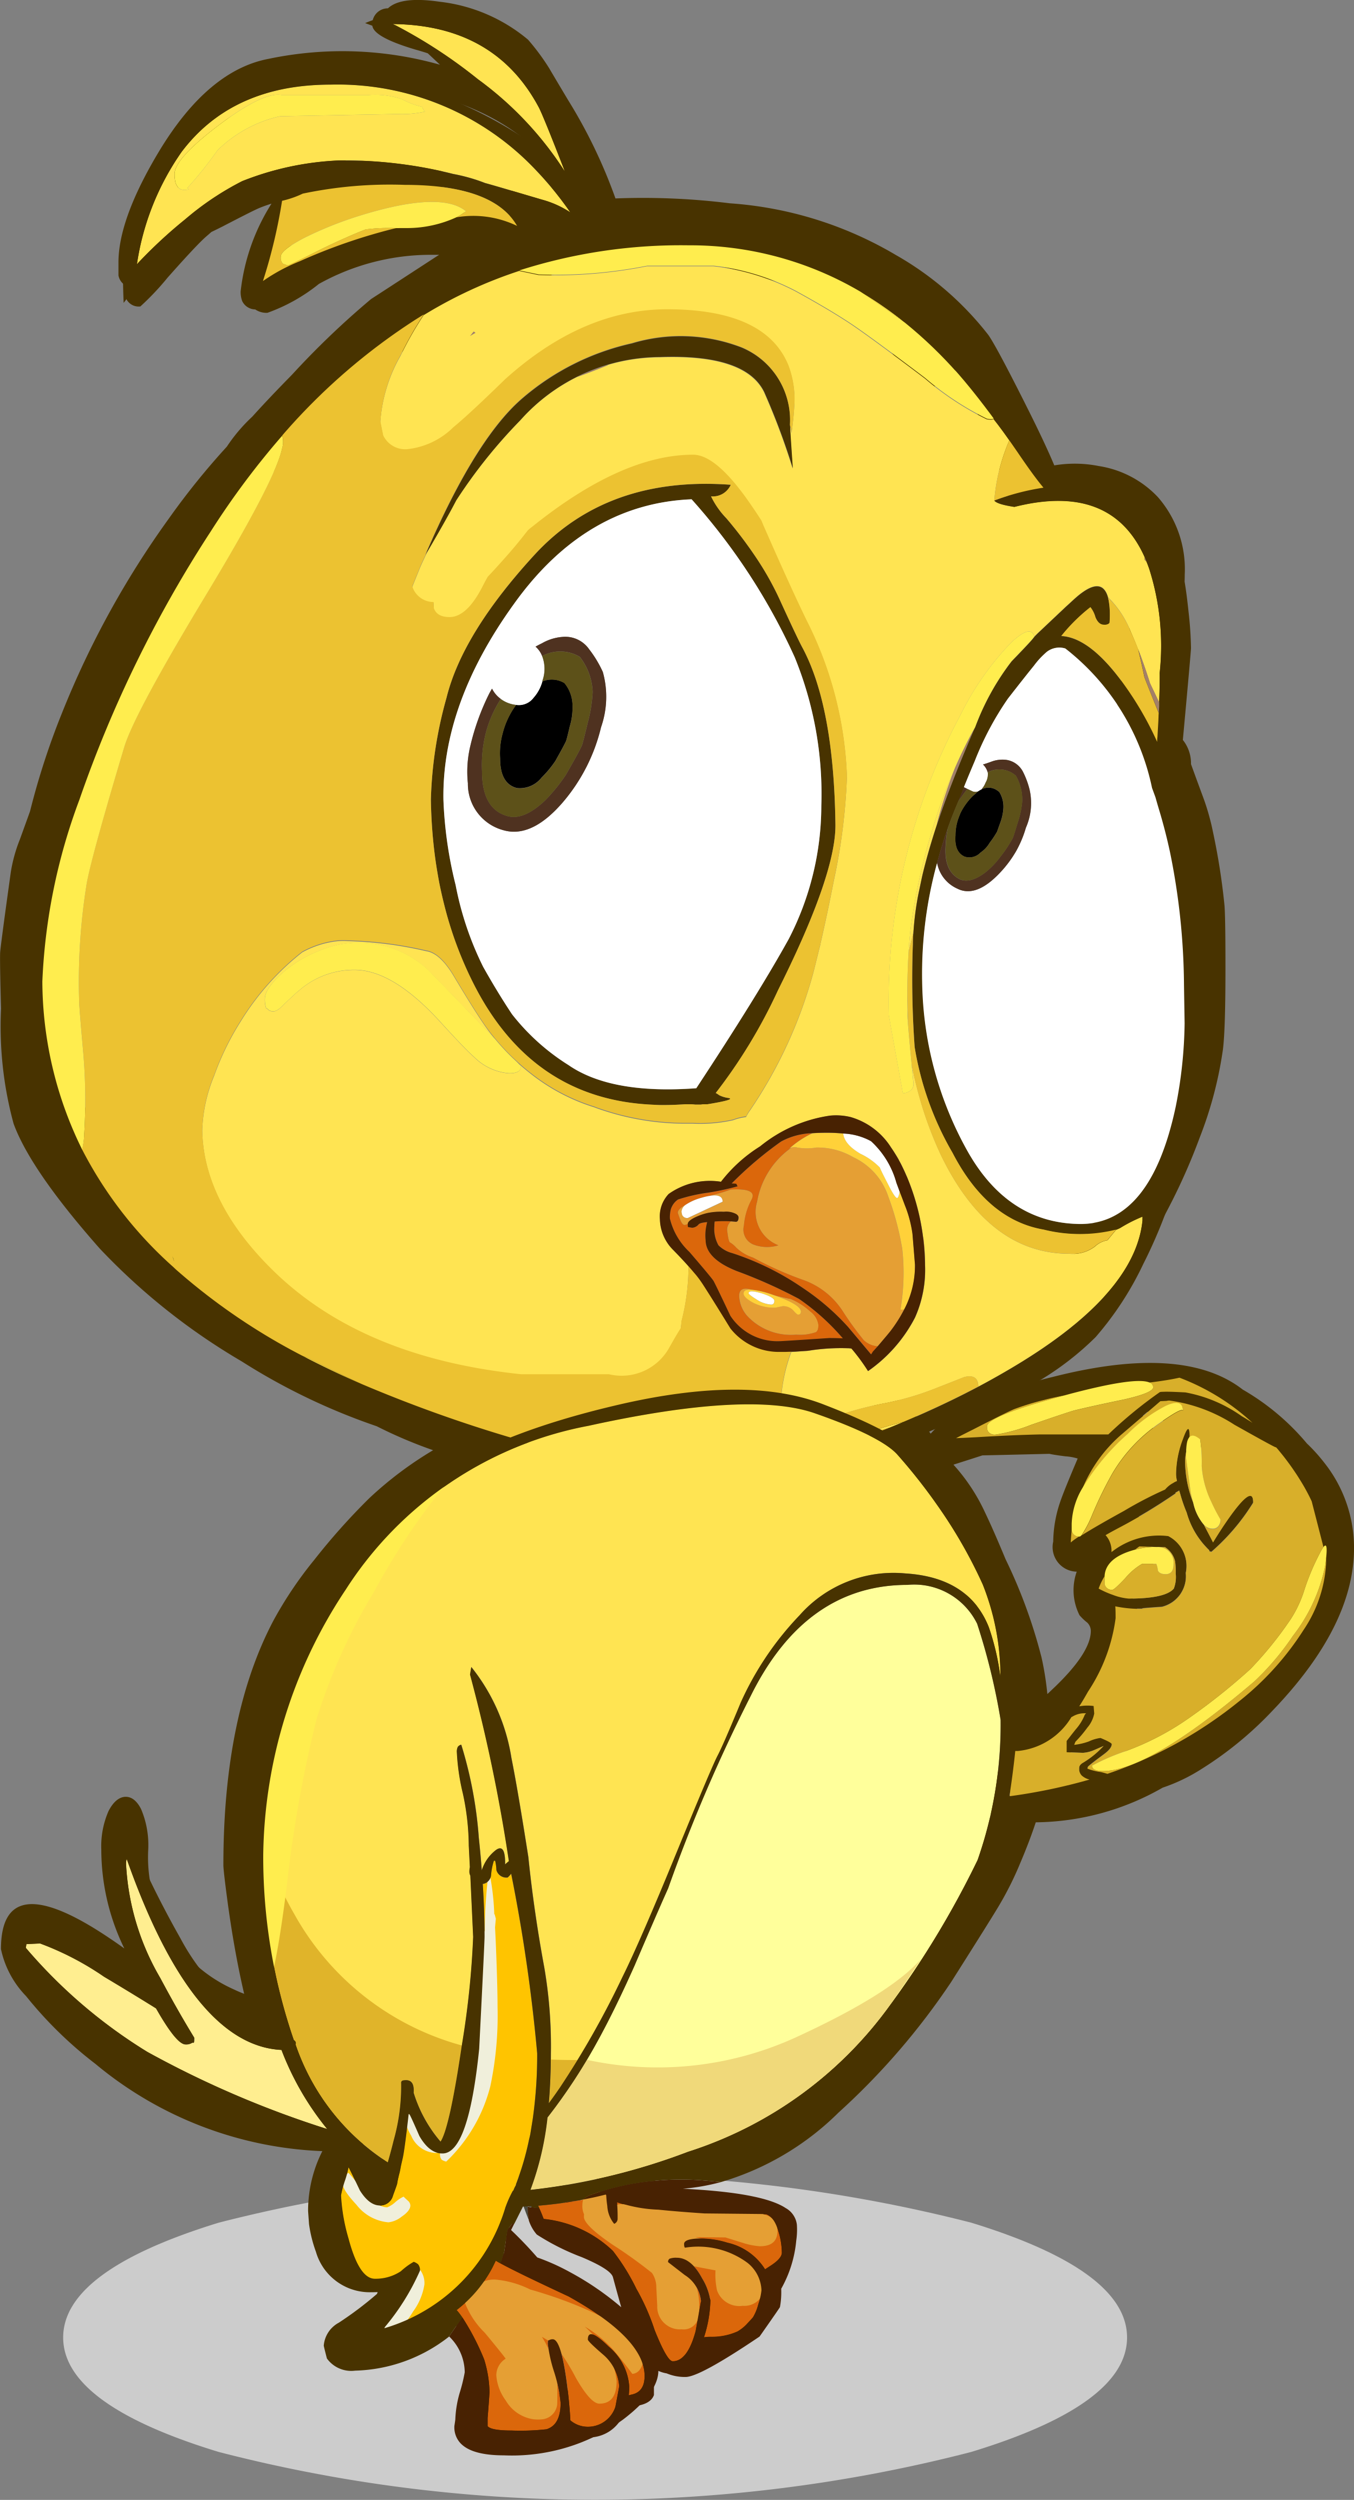 <svg xmlns="http://www.w3.org/2000/svg" width="75.49" height="139.318" viewBox="0 0 75.49 139.318">
  <rect x="0" y="0" width="75.49" height="139.318" fill="#808080" stroke="none"/>
  <g id="focus-bird" transform="translate(-496.771 -529.556)">
    <g id="krilo2" transform="translate(496.771 529.556)">
      <g id="Group_67" data-name="Group 67" transform="translate(0 0)">
        <path id="Path_176" data-name="Path 176" d="M558.685,920.833q8.692,2.666,8.692,6.4t-8.692,6.38a83.838,83.838,0,0,1-41.946,0q-8.677-2.643-8.677-6.38t8.677-6.4a84.554,84.554,0,0,1,41.946,0Z" transform="translate(-504.54 -796.965)" fill="#ccc" fill-rule="evenodd"/>
        <g id="Group_61" data-name="Group 61">
          <path id="Path_177" data-name="Path 177" d="M592.9,917.356l-.812.078a.941.941,0,0,1-.192.053,2.8,2.8,0,0,1-1.992.21v.174q.024.321.07.611-.115-.268-.245-.629a6.289,6.289,0,0,1-.367-1.31,1.879,1.879,0,0,1,.472-1.276q.646-.751,1.729.245a1.611,1.611,0,0,1,.4.664q.07.227.192.611A1.08,1.08,0,0,0,592.9,917.356Z" transform="translate(-560.479 -794.732)" fill="#4d4b3e" fill-rule="evenodd"/>
          <path id="Path_178" data-name="Path 178" d="M585.185,919.73a15.26,15.26,0,0,1,6-.707q.492.041.987.087a11.656,11.656,0,0,1-2.14.376q4.427.215,5.73,1.074a1.222,1.222,0,0,1,.629.926,4.123,4.123,0,0,1-.035.891,6.694,6.694,0,0,1-.838,2.682,4.609,4.609,0,0,1-.07,1.022q-.053.1-1.136,1.642-3.336,2.253-4.123,2.253a2.626,2.626,0,0,1-1.057-.2,1.891,1.891,0,0,1-.463-.14q-.009,1.221-1.974,2.717a10.568,10.568,0,0,1-6.638,1.991q-2.131,0-2.62-.961a1.3,1.3,0,0,1-.14-.681q.052-.332.052-.367a6.026,6.026,0,0,1,.262-1.537,9.139,9.139,0,0,0,.262-1.083,2.8,2.8,0,0,0-.865-1.992l-.026.018q1.161-1.668,2.306-3.3.314-.471.611-.908l.175-.524.175-1.223.087-.113a21.868,21.868,0,0,1,1.581,1.642,12.065,12.065,0,0,1,1.79.8,16.206,16.206,0,0,1,2.891,1.974q-.194-.688-.463-1.677-.123-.436-1.747-1.118a13.137,13.137,0,0,1-2.5-1.258,2.308,2.308,0,0,1-.437-.769q-.046-.29-.07-.611v-.174a2.8,2.8,0,0,0,1.992-.21.937.937,0,0,0,.192-.053l.812-.078a4.217,4.217,0,0,0,.882.148A3.919,3.919,0,0,1,585.185,919.73Zm4.708,2.7a10.937,10.937,0,0,0-1.782-.227,11.971,11.971,0,0,1,.8,2.009q.245.762.472,1.31a1.384,1.384,0,0,1,.314.192,1.688,1.688,0,0,0,.4.262q.07,0,.716-.14l.192-.035q.668-.2,1.642-.437a2.531,2.531,0,0,0,.087-.856v-.018q-.106-.152-.28-.367a1.562,1.562,0,0,1-.436-.751,1.261,1.261,0,0,1,.192-.725A18.349,18.349,0,0,1,589.893,922.43Zm-10.237,2.8q-.182.225-.375.445a4.911,4.911,0,0,1,.777,1.52,8.921,8.921,0,0,1,.437,2.516,7.5,7.5,0,0,1-.349,1.922,23.758,23.758,0,0,0,3.494-.926,6.8,6.8,0,0,0,2.114-1.083q-2.207-1.674-3.774-2.909A8.269,8.269,0,0,1,579.656,925.233Z" transform="translate(-551.963 -797.508)" fill="#482202" fill-rule="evenodd"/>
          <path id="Path_179" data-name="Path 179" d="M525.146,653.717l-.087.114-.175,1.223-.175.524q-.3.437-.611.908-1.145,1.634-2.306,3.3a8.837,8.837,0,0,1-5.224,1.886,1.671,1.671,0,0,1-1.572-.681q-.175-.681-.174-.716A1.594,1.594,0,0,1,515.66,659a19.679,19.679,0,0,0,2.131-1.607l.035-.1q-.187.009-.384.009a3.123,3.123,0,0,1-3.057-2.254A7.416,7.416,0,0,1,514,653.5q-.052-.716-.052-.734a7.36,7.36,0,0,1,.795-3.328,21.053,21.053,0,0,1-12.657-4.866,22.44,22.44,0,0,1-3.861-3.773,5.348,5.348,0,0,1-1.4-2.62q0-4.542,5.678-.856.6.39,1.2.821a12.569,12.569,0,0,1-1.284-5.52,4.865,4.865,0,0,1,.4-2.131q.385-.751.909-.8.541-.035.908.681a5.134,5.134,0,0,1,.4,2.254,8.051,8.051,0,0,0,4.8,7.809q.2.1.55.236c-.01-.031-.019-.063-.026-.1q-.507-2.2-.873-4.822-.262-1.939-.262-2.254,0-8.351,2.8-13.644a21.9,21.9,0,0,1,2.271-3.371,36.285,36.285,0,0,1,3.075-3.442,20.476,20.476,0,0,1,3.547-2.664,25.616,25.616,0,0,1-3.144-1.336,35.154,35.154,0,0,1-7.53-3.616,35.658,35.658,0,0,1-7.914-6.289q-3.843-4.349-4.8-6.953a20.621,20.621,0,0,1-.7-6.411q-.07-2.516-.052-3.11.017-.349.594-4.49a8.467,8.467,0,0,1,.507-1.834q.393-1.082.568-1.572a41.526,41.526,0,0,1,1.791-5.5,50.442,50.442,0,0,1,5.94-10.8,41.285,41.285,0,0,1,3.241-4.018,9.248,9.248,0,0,1,1.415-1.668q.9-1,2.21-2.332a46.745,46.745,0,0,1,4.42-4.228q.192-.122,3.6-2.341.095-.062.192-.122h-.437a12.814,12.814,0,0,0-6.271,1.625,9.807,9.807,0,0,1-2.865,1.607A1.107,1.107,0,0,1,511,546.8a.819.819,0,0,1-.725-.463,1.424,1.424,0,0,1-.087-.541,11.483,11.483,0,0,1,1.721-4.892q-.352.112-.637.227-.245.087-2.062,1.031-.362.183-.655.323-.165.147-.289.253-.524.454-2.149,2.288a14.971,14.971,0,0,1-1.52,1.608.768.768,0,0,1-.821-.507q-.053-.542-.052-.576v-.114a.814.814,0,0,1-.349-.533v-.717q0-2.446,2.288-6.237,2.725-4.489,6.1-5.118a20.008,20.008,0,0,1,9.539.332q-.379-.356-.682-.638-.309-.1-.664-.2-2.428-.716-2.428-1.38a.87.87,0,0,1,.874-.926q.719-.683,2.882-.367a9.3,9.3,0,0,1,4.927,2.114,12.509,12.509,0,0,1,1.188,1.607q.192.332,1.048,1.764a28.529,28.529,0,0,1,2.638,5.477,39.288,39.288,0,0,1,6.377.271,21,21,0,0,1,9.259,2.883,17.459,17.459,0,0,1,5.154,4.455q.489.7,2.253,4.228.914,1.828,1.424,3.04a6.868,6.868,0,0,1,2.472.035,5.722,5.722,0,0,1,3.3,1.729,6.106,6.106,0,0,1,1.5,4.315q0,.183-.008.4.113.658.218,1.66a20.477,20.477,0,0,1,.139,2.044q0,.179-.454,5.119a2.081,2.081,0,0,1,.454,1.345q.175.489.646,1.765a13.031,13.031,0,0,1,.577,2.009,36.738,36.738,0,0,1,.646,4.123q.053.716.052,3.494,0,3.389-.14,4.507a21.862,21.862,0,0,1-1.293,4.909,33.887,33.887,0,0,1-2.586,5.451q-2.148,3.7-3.581,3.7a1.15,1.15,0,0,1-1.118-.682q-.192-.681-.193-.716a5.645,5.645,0,0,1,.978-2.027q1.608-2.55,2.166-3.581a24.021,24.021,0,0,0,3.145-11.565,28.5,28.5,0,0,0-.952-7.32,1.793,1.793,0,0,1-.655.821q-.453,2.01-1.45,2.009a1.168,1.168,0,0,1-1.258-.943q-.052-.978-.052-1.031a86.717,86.717,0,0,1,1.048-8.787l.926-5.94q-.227-1.044-.227-1.17a1.634,1.634,0,0,1,.219-.848,3.827,3.827,0,0,0-.219-.672,2.4,2.4,0,0,0-2.393-1.555q-.2,0-1.31.157a1.835,1.835,0,0,1-.087.454,1.119,1.119,0,0,1-1.188.769q-1.153,0-2.027-2.568a47.65,47.65,0,0,0-2.166-5.625q-.313-.585-.672-1.126a1.638,1.638,0,0,1-.236.428,1.211,1.211,0,0,1-1.013.507q-.909,0-2.446-2.114a9.214,9.214,0,0,0-2.306-2.586q-2.184-.663-4.577-1.31a32.475,32.475,0,0,0-6.132-1.31,20.375,20.375,0,0,0-8.455,2.271,62.062,62.062,0,0,0-6.342,3.564,56.414,56.414,0,0,0-4.053,3.966,32.978,32.978,0,0,1-2.6,2.446q-.515.625-1.118,1.362a53.077,53.077,0,0,0-6.656,9.8,42.639,42.639,0,0,0-2.463,6.988,25.39,25.39,0,0,0-.594,15.2,16.221,16.221,0,0,0,3.337,7.058,24.717,24.717,0,0,0,4.088,3.319q4.926,3.424,5.258,3.669.524.384,6.341,2.813.672.3,1.267.576,1.461.364,3.223.716a1.764,1.764,0,0,1,1.144.769q1.2,0,1.2,1.38,0,.979-3.826,3.215-4.35,2.533-4.472,2.672a36.14,36.14,0,0,0-4.35,6.027,16.946,16.946,0,0,0-1.887,5.817,37.564,37.564,0,0,0-.489,6.15,21.879,21.879,0,0,0,1.834,8.141c.032.078.064.156.1.236q.865.389.865.76a1.164,1.164,0,0,1-.218.778q.549,1.292,1.092,2.524a2.263,2.263,0,0,1-.052.5,5.646,5.646,0,0,1,1,.271,1.4,1.4,0,0,1,.978,1.345,1.159,1.159,0,0,1-.262.821,1.327,1.327,0,0,1-.218.175,6.38,6.38,0,0,1,.585.874,2.576,2.576,0,0,0,.367-.087,2.312,2.312,0,0,1,.576-.088,1.257,1.257,0,0,1,1.223.629,1.313,1.313,0,0,1,.175.646,1.559,1.559,0,0,1-.646,1.241,3.464,3.464,0,0,1-2.673.559,4.946,4.946,0,0,0,.157,1q.227.734.821.734a3.022,3.022,0,0,0,.821-.21,3.031,3.031,0,0,1,.821-.227,1.5,1.5,0,0,1,1.4.629l.009.018a1.143,1.143,0,0,1,.6.821,2.59,2.59,0,0,1,.017,1,10.651,10.651,0,0,1,1.747-1.293,2.268,2.268,0,0,1-.629-1.258q0-2.743,2.411-.716Q524.941,653.528,525.146,653.717Zm11.836-2.559q-.495-.046-.987-.087a15.262,15.262,0,0,0-6,.708c-.006-.1-.009-.191-.009-.288q0-1.3.952-1.485.1-.053.218-.105.559-.244,2.586-1.135a59.337,59.337,0,0,0,11.407-7.6,13.214,13.214,0,0,0,2.167-2.341,15.875,15.875,0,0,0,1.589-2.638q.082-.171.175-.34a3.65,3.65,0,0,1,.524-1.144q.8-1.1,1.258-1.782a11.146,11.146,0,0,0,1.188-2.28,1.763,1.763,0,0,1-.4-.323,1.264,1.264,0,0,1-.349-.874q0-1.048.577-1.118a7.366,7.366,0,0,1,.742-.009A10.917,10.917,0,0,0,552.7,627q0-5.154-3.669-11.775-.909-1.642-2.516-4.158a9.408,9.408,0,0,1-1.153-2.026q0-3.762,3.3.411a5,5,0,0,1,1.633-1.232,1.3,1.3,0,0,1,.524-.279,22.714,22.714,0,0,1,4.621-1.642q7.32-1.869,10.621.7a13.315,13.315,0,0,1,3.573,3,9.46,9.46,0,0,1,.97,1.074,7.639,7.639,0,0,1,1.659,4.752q0,4.349-4.577,9.1a20,20,0,0,1-3.9,3.2,9.87,9.87,0,0,1-2.193,1.057,14.49,14.49,0,0,1-7.075,1.931q-.352,1.067-.865,2.271a18.24,18.24,0,0,1-1.223,2.437q-.485.811-2.629,4.193a39.135,39.135,0,0,1-6.28,7.276A15.514,15.514,0,0,1,536.982,651.158ZM525.3,541.605q-.437-.717-.437-.734,0-1.013,2.1-.891a3.115,3.115,0,0,1,1.66.454,11.45,11.45,0,0,0-1.24-1.782q-3.878-4.507-12.771-4.507-4.891,0-7.844,5.73a25.9,25.9,0,0,0-1.171,2.647l.07-.061q.414-.376.873-.734a5.892,5.892,0,0,1,1.171-.891,15.333,15.333,0,0,1,1.625-.908q.291-.161.594-.314a14.485,14.485,0,0,1,4.263-1.537q1.636-.236,1.9.551.438-.077.917-.131a12.011,12.011,0,0,1,3.127.017q1.414.261,1.415.961,0,.559-.314.663a19.521,19.521,0,0,1-3.04.123,9.585,9.585,0,0,0-3.145.576q-1.017.339-1.432.472-.229.682-.681,1.869v.087l.358-.131.044-.026a11.805,11.805,0,0,1,4.236-1.389q.866-.186,1.878-.323h4.542A9.139,9.139,0,0,1,525.3,541.605Zm24.632,69.573.017.026a10.491,10.491,0,0,1,1.747,2.655q.454.944,1.136,2.586a28.692,28.692,0,0,1,2.009,5.486,17,17,0,0,1,.324,2.035l.323-.306q2.1-1.992,2.1-3.214a.65.65,0,0,0-.21-.472,2.856,2.856,0,0,1-.419-.4,3.088,3.088,0,0,1-.157-2.429,1.37,1.37,0,0,1-1.31-1.677,7.072,7.072,0,0,1,.384-2.2q.192-.576.979-2.428a2.891,2.891,0,0,0-.682-.123q-.681-.087-.891-.14-2.853.069-3.738.087Q550.137,611.117,549.935,611.179ZM511.336,644a8.044,8.044,0,0,1-3.546-1.074,1.155,1.155,0,0,1-.917.4q-1.258,0-3.756-1.9-.541-.419-3.127-2.638a6.66,6.66,0,0,0,2.533,2.673q.7.489,4.35,2.743a15.88,15.88,0,0,0,5.345,1.756A11.494,11.494,0,0,1,511.336,644Zm57.607-28.5a7.271,7.271,0,0,0-1.52-3.966,8.091,8.091,0,0,0-1.187-1.38,2.434,2.434,0,0,0-.909-.175,11.046,11.046,0,0,0-1.205.175,11.35,11.35,0,0,1-1.206.157,1.185,1.185,0,0,1-1.135-.681L561.6,609a1.836,1.836,0,0,1,.14-.742q-.367-.027-.751-.027a7.81,7.81,0,0,0-1.231.123h.044a1.746,1.746,0,0,1,.961.245,1.2,1.2,0,0,1,.314.961,3.169,3.169,0,0,1-.943,1.887,8.822,8.822,0,0,0-1.328,1.747q1.084-.087,1.764,1.468a5.035,5.035,0,0,1,.506,1.939.962.962,0,0,1-.4.751,10.152,10.152,0,0,0-1.083,1.013,1.108,1.108,0,0,1,.576.856,7.663,7.663,0,0,1,.035,1,10.746,10.746,0,0,1-1.345,3.913q-1.575,3.2-3.581,3.6-.026.327-.079.682,4.431,0,9.39-5.608a27.9,27.9,0,0,0,3.144-4.333A7.311,7.311,0,0,0,568.942,615.5Z" transform="translate(-496.771 -529.556)" fill="#483300" fill-rule="evenodd"/>
        </g>
        <g id="Group_62" data-name="Group 62" transform="translate(1.243 0.816)">
          <path id="Path_180" data-name="Path 180" d="M540.264,536.928a27.729,27.729,0,0,0-4.594-3.005q-.087-.035-.157-.07,5.712.052,8.158,4.664.279.559,1.4,3.441l.035.105A19.1,19.1,0,0,0,540.264,536.928Zm29.629,20.125a10.564,10.564,0,0,0-.838,3.354q.14.21,1.118.35,5.409-1.365,7.268,2.813v.139l.1.105c.055.135.107.275.157.419a14.134,14.134,0,0,1,.576,5.782q.01.687-.035,1.773c0-.045,0-.089,0-.131l-.507-1.065q-.329-1.042-.664-1.9-.2-.511-.4-.961A5.5,5.5,0,0,0,575.4,565.8a1.679,1.679,0,0,1,.044.2q-.3-1.625-2-.044l-.218.2-.2.183-1.528,1.442q-.143.135-.21.209-.188-.7-1.284.323a15.978,15.978,0,0,0-2.848,4.07,33.847,33.847,0,0,0-3.983,16.684q0,.035.786,4.368a.618.618,0,0,0,.349-.1.454.454,0,0,0,.245-.419q-.055-.572-.1-1.057.091.47.236,1.057a21.188,21.188,0,0,0,1.415,4.018q2.656,5.451,7.146,5.451a2.053,2.053,0,0,0,1.415-.4,1.335,1.335,0,0,1,.7-.349q.227-.279.489-.594a1.8,1.8,0,0,0,.227-.1,8.357,8.357,0,0,1,1.24-.629v.21q-.419,4.21-7.512,8.351-.792.465-1.642.917v-.009q-.018-.716-.786-.524-1.013.4-1.467.576a15.944,15.944,0,0,1-3.005.891,18.8,18.8,0,0,0-3.162.891,12.193,12.193,0,0,0-1.861.769,1.833,1.833,0,0,1-.192-.131,1.474,1.474,0,0,1-.4-.472.086.086,0,0,0-.009-.026,4.128,4.128,0,0,1-.122-1.205,9.444,9.444,0,0,1,.576-2.69h-.148q.2,0,.376-.017l.664-.044c.065-.008.126-.017.183-.026l.061-.009.052-.008a11.525,11.525,0,0,1,1.922-.105,1.7,1.7,0,0,1,.245.018,11.013,11.013,0,0,1,.926,1.258,8.244,8.244,0,0,0,2.62-2.987,6.52,6.52,0,0,0,.559-2.9q0-.294-.018-.585,0-.1-.009-.192-.023-.413-.079-.813v.052a12.852,12.852,0,0,0-.891-3.372c-.011-.026-.022-.052-.035-.078q-.155-.364-.323-.69c-.037-.071-.075-.141-.114-.21a.087.087,0,0,1,.017.017q-.109-.2-.227-.375t-.218-.332a3.969,3.969,0,0,0-2.2-1.677l-.026-.009a3.463,3.463,0,0,0-1.17-.087,7.966,7.966,0,0,0-3.9,1.712,8.292,8.292,0,0,0-2.184,1.974,3.976,3.976,0,0,0-2.917.681,1.822,1.822,0,0,0-.489,1.4,2.5,2.5,0,0,0,.769,1.747q.7.717,1.136,1.241-.145-.165-.315-.349a12.337,12.337,0,0,1-.4,3.11,1.337,1.337,0,0,1-.018.245c0,.029-.006.058-.009.087,0,.011-.006.023-.008.035q-.245.385-.647,1.1a3.038,3.038,0,0,1-3.354,1.467h-4.892q-8.892-.926-13.853-5.8-3.861-3.791-3.931-7.827a8.666,8.666,0,0,1,.664-3.039,15.338,15.338,0,0,1,1.485-3.04,14.7,14.7,0,0,1,3.424-3.844,5.3,5.3,0,0,1,1.721-.594,3.6,3.6,0,0,1,.83-.035,21.452,21.452,0,0,1,4.35.559q.786.1,1.572,1.433,1.293,2.166,1.9,2.987.185.25.384.489-1.289-1.337-3.739-3.861a5.672,5.672,0,0,0-6.149-1.03,6.844,6.844,0,0,0-2.131,1.345q-.821.786-.821,1.293a1.492,1.492,0,0,0,.07.524.434.434,0,0,1,.157.122.508.508,0,0,0,.279.052q.192,0,.542-.367.734-.7.856-.786a4.657,4.657,0,0,1,3.092-1.153q2.131,0,4.769,2.883,1.45,1.589,1.9,1.974a3.1,3.1,0,0,0,1.957.908q.664,0,.646-.384a3.384,3.384,0,0,0-.245-.271q.452.411.961.8a10.945,10.945,0,0,0,3.389,1.747l.14.053a14.7,14.7,0,0,0,5.075.856h.271a8.5,8.5,0,0,0,2.254-.192,2.968,2.968,0,0,1,.716-.175,2.871,2.871,0,0,1,.245-.4,25.587,25.587,0,0,0,3.511-7.651q.126-.5.253-1.013l.07-.288.079-.306-.009.009q.381-1.649.742-3.5a33.075,33.075,0,0,0,.734-5.8,20.817,20.817,0,0,0-2.254-8.7q-.891-1.834-2.324-5.1-.1-.227-.192-.454-.28-.437-.594-.891-1.9-2.778-3.214-2.778-3.984,0-9,4.035a1.779,1.779,0,0,0-.227.192q-.646.839-1.293,1.555-.524.594-.926,1.013-.158.279-.3.559-.874,1.694-1.834,1.694-.7,0-.873-.489c-.012-.152-.018-.268-.018-.349a1.242,1.242,0,0,1-1.188-.873q.175-.437.437-1.083.115-.266.411-.891,1.071-1.827,1.6-2.848a28.594,28.594,0,0,1,3.564-4.455,10.486,10.486,0,0,1,7.791-3.529q4.787-.174,5.818,1.956a39.086,39.086,0,0,1,1.59,4.245q-.136-1.939-.157-2.4a.354.354,0,0,0,.017.079q.052.175.088.349v-.087q.1-.716.14-1.38a5.306,5.306,0,0,0-.332-2.289q-1.275-3.11-6.761-3.11-4.7,0-9.032,3.9-2.009,1.957-2.883,2.673a4.3,4.3,0,0,1-2.568,1.223,1.356,1.356,0,0,1-1.345-.769q-.157-.769-.157-.786a8.7,8.7,0,0,1,1.136-3.7,19.519,19.519,0,0,1,1.284-2.254,25.237,25.237,0,0,1,5.32-2.463l1.083.227a26.3,26.3,0,0,0,6.045-.489h3.7a12.988,12.988,0,0,1,4.612,1.415q1.974,1.084,3.162,1.887,1.153.787,4.018,2.952a16.447,16.447,0,0,0,3.441,2.271q.3.061.385-.009Q569.441,556.41,569.893,557.053Zm-4.053,21.453q-.446,1.351-.742,2.559c-.027.111-.054.222-.079.332l-.2.952a16.866,16.866,0,0,0-.279,2.2.659.659,0,0,0-.009.079.511.511,0,0,1,0-.061.5.5,0,0,1,0-.052q-.137.62-.253,1.022.048-.778.131-1.424a33.87,33.87,0,0,1,1.188-5.346,28.838,28.838,0,0,1,1.267-3.451A26.191,26.191,0,0,0,565.84,578.506Zm-1.59,11.145q-.035-.445-.035-.559-.009-.54-.009-1.039Q564.235,588.956,564.25,589.651Zm-2.656-40.879a21.516,21.516,0,0,1,2.263,1.546.921.921,0,0,0,.07.061l.139.114q-.634-.464-1.319-.935Q562.155,549.147,561.594,548.772Zm-17.767-5.136q-2.777-.821-3.162-.926a9.814,9.814,0,0,0-1.782-.506,24.784,24.784,0,0,0-6.359-.751,16.456,16.456,0,0,0-5.4,1.153,16.09,16.09,0,0,0-3.162,2.114,26.571,26.571,0,0,0-2.708,2.515,14.619,14.619,0,0,1,2.5-6.272q2.83-3.739,8.3-3.738a15.191,15.191,0,0,1,11.478,4.8,19.218,19.218,0,0,1,1.887,2.323A5.443,5.443,0,0,0,543.828,543.636Zm3.651,9.241a.581.581,0,0,1,.087-.035,9.777,9.777,0,0,0-1.782.682Q546.431,553.3,547.479,552.877Zm-10.29-14.325-.035-.087a4.328,4.328,0,0,1-1.118-.419,4.6,4.6,0,0,0-1.957-.227h-4.717q-1-.244-3.529,1.66-2.5,1.887-2.48,2.743a1.946,1.946,0,0,0,.052.471q.139.4.454.4c.291,0,.355-.029.192-.087a21.226,21.226,0,0,0,1.694-2.114,7.217,7.217,0,0,1,3.494-1.9l6.534-.122a5.731,5.731,0,0,0,1.555-.14A.509.509,0,0,1,537.189,538.552Zm2.935,12.509a.606.606,0,0,1-.088-.07,2.188,2.188,0,0,0-.14.174l-.07.07C539.921,551.177,540.019,551.119,540.125,551.061ZM533.8,609.654q-.879-.379-1.694-.769-.835-.4-1.625-.812l.3.114Q532.348,608.985,533.8,609.654Zm28.266,2.752-.419.1a15.561,15.561,0,0,1,1.747-.594q.309-.078.62-.166-.385.163-.777.323l-.026.009-.393.122Zm-38.783-9.792.044.192c-.018-.045-.036-.092-.052-.139l-.044-.123A.265.265,0,0,0,523.284,602.614Z" transform="translate(-514.863 -533.329)" fill="#ffe452" fill-rule="evenodd"/>
          <path id="Path_181" data-name="Path 181" d="M526.159,535.772A19.092,19.092,0,0,1,531,540.908l-.035-.105q-1.118-2.882-1.4-3.442-2.446-4.612-8.158-4.664.07.035.157.07A27.73,27.73,0,0,1,526.159,535.772Zm-5.66-.262a26.5,26.5,0,0,1,5.049,1.782,22.87,22.87,0,0,1,3.564,2.027q-.7-.839-1.589-1.73a19.693,19.693,0,0,0-7.652-4.944,5.923,5.923,0,0,1,3.966-.262,9.022,9.022,0,0,1,3.7,1.5,9.374,9.374,0,0,1,1.956,2.271,20.31,20.31,0,0,1,1.677,3.511q.8,2.131,1,2.778a5.97,5.97,0,0,1,.664,1.7q.645-.172,1.275-.323,2.69-.646,9.241.821a19.593,19.593,0,0,1,9.381,5.94q.105.123.192.227,1.118,1.292,3.04,3.983,1.712,2.411,2.743,3.634,4.07-.14,5.608,3.931a13.913,13.913,0,0,1,.7,6.359q.018.856-.157,3.686-.087,1.555-.139,2.411.087.507.122,1a28.308,28.308,0,0,0,.35,3q.21,1.258.524,2.586a20.879,20.879,0,0,1,.664,4.682,42.847,42.847,0,0,1-.524,7.879,27.993,27.993,0,0,1-2.6,7.844,17.793,17.793,0,0,1-2.655,4.07,16.377,16.377,0,0,1-5.748,3.686q-3.249,1.5-6.447,2.813-5.293,2.149-8.927,3.249a3.1,3.1,0,0,1-.541.158h-.035q-.768-.192-3.563-.839-2.778-.646-12.491-4.228-9.731-3.6-13.591-6.639a21.363,21.363,0,0,1-6.2-8.438,27.41,27.41,0,0,1-2.289-11.111,34.388,34.388,0,0,1,3.267-13.172,60.69,60.69,0,0,1,7.529-13.05q4.3-5.59,7.023-7.494,2.725-1.922,4.839-3.162a24.639,24.639,0,0,1,5.049-2.219l.035-.009-.018-.044a1.823,1.823,0,0,0-1.922-1.275,23.074,23.074,0,0,0-8.735,1.5,34.327,34.327,0,0,0-4.595,2.585,6.378,6.378,0,0,0,.262-.908q.07-.385.472-2.027a21.2,21.2,0,0,1,.646-2.341l.367-1.17a2.76,2.76,0,0,0,.943-.122,36.538,36.538,0,0,1,4.891-.611q-1.048-.088-2.079-.088-4.053,0-5.958,1.206a22.507,22.507,0,0,0-3.406,2.62,13.652,13.652,0,0,0-1.8,1.869q-.279.454-1.17,1.625-.035-.891-.035-1.38a9.322,9.322,0,0,1,.367-2.393,13.388,13.388,0,0,1,1.642-3.9q3.179-5.048,8.141-5.4A11.427,11.427,0,0,1,520.5,535.509Zm34.45,23.741a13.513,13.513,0,0,1,2.743-.716q-.472-.559-1.24-1.677-.34-.5-.664-.961-.452-.643-.873-1.214-1.153-1.568-2.1-2.629l-.07-.07a24.416,24.416,0,0,0-2.787-2.647l-.139-.114c-.025-.019-.048-.04-.07-.061a21.51,21.51,0,0,0-2.262-1.546,18.694,18.694,0,0,0-9.573-2.586,29.585,29.585,0,0,0-9.451,1.4,25.234,25.234,0,0,0-5.32,2.463q-.2.12-.393.245a34.357,34.357,0,0,0-7.5,6.5,44.385,44.385,0,0,0-3.957,5.293,68.282,68.282,0,0,0-7.355,15.007,32.629,32.629,0,0,0-2.062,10.115,21.285,21.285,0,0,0,2.219,9.372,22.6,22.6,0,0,0,5.092,6.56c.048.047.1.094.148.14a34.711,34.711,0,0,0,7.04,4.8q.791.414,1.625.812.816.39,1.694.769a77.691,77.691,0,0,0,9.355,3.284l.035.009c.075.025.151.048.227.07l.061.017.428.122c.062.016.124.033.183.053.039.007.077.016.114.026.073.019.146.04.218.061q.184.046.367.1,3.389.925,7.9,2.114l.2-.052q.277-.073.551-.148l.227-.061q.377-.1.751-.21l.279-.078.271-.079.236-.07q.393-.113.777-.227l.2-.061.122-.035,3.354-1.083q1.771-.608,3.389-1.258l.105-.044.061-.026.026-.009q.392-.16.777-.323,2.223-.938,4.149-1.957.85-.452,1.642-.917,7.093-4.14,7.512-8.351v-.21a8.351,8.351,0,0,0-1.24.629,1.792,1.792,0,0,1-.227.1,8.328,8.328,0,0,1-4.035,0q-3.145-.541-5.084-4.28a17.208,17.208,0,0,1-2.114-5.9,52.955,52.955,0,0,1-.1-5.73q0-.243.017-.5a.631.631,0,0,1,.009-.078,16.854,16.854,0,0,1,.279-2.2l.2-.952c.025-.109.051-.221.079-.332q.3-1.209.742-2.559.4-1.194.908-2.5.21-.541.419-1.048l.428-1.031q.182-.433.358-.83l.035-.07a13.985,13.985,0,0,1,2.026-3.66q1.084-1.118,1.223-1.31a.4.4,0,0,1,.044-.052q.066-.076.21-.218l1.528-1.442.2-.183.218-.2q1.7-1.581,2,.044a4.24,4.24,0,0,1,.061.742q0,.262-.018.472l-.052.052a.416.416,0,0,1-.262.052q-.3,0-.472-.42a1.578,1.578,0,0,0-.279-.559,9.773,9.773,0,0,0-1.625,1.607q1.694.087,3.686,2.97a18.221,18.221,0,0,1,1.66,2.935,2.287,2.287,0,0,1,.017-.279l.052-.917c.005-.14.012-.277.018-.411l.017-.376c0-.015,0-.03,0-.044s0-.029,0-.043q.045-1.086.035-1.773a14.134,14.134,0,0,0-.576-5.783c-.05-.144-.1-.284-.157-.419-.034-.083-.069-.165-.1-.245q-1.859-4.177-7.268-2.813Q555.089,559.46,554.949,559.251Zm-31.594,2.83-.131.227q2.662-6.185,5.162-8.517c.062-.057.123-.113.183-.166a14.044,14.044,0,0,1,6.184-3.127,9.445,9.445,0,0,1,6.1.227,4.389,4.389,0,0,1,2.708,4.3.182.182,0,0,1,0,.026q.022.464.157,2.4a39.089,39.089,0,0,0-1.59-4.245q-1.031-2.131-5.818-1.956a10.486,10.486,0,0,0-7.791,3.529,28.6,28.6,0,0,0-3.564,4.455Q524.426,560.254,523.355,562.081ZM552.363,577.5q-.343.976-.6,1.948a23.3,23.3,0,0,0-.813,7.005,19.8,19.8,0,0,0,2.463,8.962q2.254,4.087,6.272,4.158,4,.07,5.4-6.569a25,25,0,0,0,.489-4.612q-.035-2.131-.035-2.2a37.941,37.941,0,0,0-.786-7.372q-.262-1.205-.611-2.358-.1-.349-.192-.664l-.192-.524a13.288,13.288,0,0,0-4.839-7.774,1.142,1.142,0,0,0-1.013.175,4.455,4.455,0,0,0-.734.786q-.4.489-1.45,1.834a16.981,16.981,0,0,0-1.852,3.486q-.288.665-.6,1.441c-.054.138-.109.278-.166.42s-.115.27-.175.41q-.109.267-.227.551Q552.52,577.048,552.363,577.5ZM528.64,542.9a3.745,3.745,0,0,1,.812,2.219q1.06-.331,2.088-.62a12.221,12.221,0,0,0-2.935-1.634Zm1.083-.419a5.443,5.443,0,0,1,1.59.716,19.2,19.2,0,0,0-1.887-2.323,15.191,15.191,0,0,0-11.478-4.8q-5.468,0-8.3,3.738a14.618,14.618,0,0,0-2.5,6.272,26.585,26.585,0,0,1,2.708-2.515,16.085,16.085,0,0,1,3.162-2.114,16.454,16.454,0,0,1,5.4-1.153,24.781,24.781,0,0,1,6.359.751,9.816,9.816,0,0,1,1.782.506Q526.945,541.659,529.723,542.48Zm6.752,50.461-.367-.009-.254-.009q-6.636-.314-9.888-6.648a21.008,21.008,0,0,1-1.607-4.193q-.2-.76-.358-1.546-.08-.426-.148-.856-.118-.752-.192-1.529-.105-1.094-.123-2.236a23.141,23.141,0,0,1,.874-5.678q.891-3.6,4.927-7.984,4.053-4.385,10.919-3.878a1.093,1.093,0,0,1-1.1.646,4.666,4.666,0,0,0,.856,1.223,23.585,23.585,0,0,1,1.747,2.324,16.732,16.732,0,0,1,1.31,2.393q.961,2.1,1.205,2.533,1.73,3.267,1.817,9.8.029,2.286-2.166,7.093-.336.734-.725,1.529l-.323.655a29.372,29.372,0,0,1-3.459,5.7,1.515,1.515,0,0,1,.192.122,1.628,1.628,0,0,0,.524.157q.419.088-1.188.35h-.262a.52.52,0,0,1-.175.017h-.245A1.66,1.66,0,0,0,538,592.9h-.314Q537.067,592.941,536.475,592.941Zm-8.307-27.925q-4.018,5.573-3.931,10.919a22.969,22.969,0,0,0,.681,4.751,17.665,17.665,0,0,0,1.537,4.56q.8,1.433,1.607,2.638a12.239,12.239,0,0,0,3.145,2.83q2.376,1.642,7.128,1.293,3.442-5.223,5.154-8.316a16.213,16.213,0,0,0,1.817-7.425,20.14,20.14,0,0,0-1.485-8.281,34.5,34.5,0,0,0-5.747-8.8Q532.169,559.425,528.168,565.016Zm-3.206-21.549a5.617,5.617,0,0,1,3.38.48q-1.31-2.288-6.272-2.288a23.562,23.562,0,0,0-5.678.489,5.5,5.5,0,0,1-1.153.4,29.625,29.625,0,0,1-1.066,4.472,10.149,10.149,0,0,1,2.044-1.1,31.386,31.386,0,0,1,5.311-1.834l.079-.017q.3,0,.655,0A6.6,6.6,0,0,0,524.962,543.467Z" transform="translate(-500.757 -532.173)" fill="#483300" fill-rule="evenodd"/>
          <path id="Path_182" data-name="Path 182" d="M612.994,657.078a.851.851,0,0,1,.751,0,1.144,1.144,0,0,1,.227.157,1.557,1.557,0,0,1,.227.908,2.851,2.851,0,0,1-.157.751q-.157.436-.192.542a5.2,5.2,0,0,1-.419.629,1.607,1.607,0,0,1-.436.489.263.263,0,0,1-.07.052.851.851,0,0,1-.891.227q-.576-.262-.507-1.17a2.864,2.864,0,0,1,.158-.943c.035-.094.076-.2.122-.315l.035-.07a3.562,3.562,0,0,1,.629-.856l.314-.279A1.97,1.97,0,0,1,612.994,657.078Zm-24.493-6.01a1.378,1.378,0,0,1,1.223.087,2,2,0,0,1,.454,1.293,3.664,3.664,0,0,1-.157,1.135q-.157.681-.21.821-.123.262-.594,1.1a6.1,6.1,0,0,1-.769.926,1.529,1.529,0,0,1-1.38.577q-.926-.245-.926-1.642a4.145,4.145,0,0,1,.14-1.4,4.561,4.561,0,0,1,.751-1.59,1.024,1.024,0,0,0,.978-.4A2.266,2.266,0,0,0,588.5,651.068Z" transform="translate(-559.501 -613.91)" fill-rule="evenodd"/>
          <path id="Path_183" data-name="Path 183" d="M561.952,580.176a10.563,10.563,0,0,1,.838-3.354q.325.463.664.961.768,1.118,1.24,1.677A13.53,13.53,0,0,0,561.952,580.176Zm-11.364,51.842a1.52,1.52,0,0,0,.183.131h.009a12.2,12.2,0,0,1,1.861-.769,18.8,18.8,0,0,1,3.162-.891,15.945,15.945,0,0,0,3.005-.891q.454-.174,1.467-.576.769-.192.786.524v.009q-1.926,1.019-4.149,1.957-.311.088-.62.166a15.556,15.556,0,0,0-1.747.594.192.192,0,0,1-.035.017q.22-.052.454-.114l.751-.21.393-.122-.061.026-.105.044-.323.122q-.808.322-1.651.629-.591.219-1.2.428l-.218.079-3.354,1.083-.122.035-.2.061q-.385.114-.777.227l-.236.07-.271.079-.279.078q-.375.107-.751.21l-.227.061-.55.148-.2.052q-4.508-1.188-7.9-2.114-.183-.05-.367-.1c-.072-.021-.145-.042-.218-.061-.037-.01-.075-.019-.114-.026-.06-.02-.121-.037-.183-.053l-.428-.122-.061-.017c-.076-.022-.152-.046-.227-.07l-.035-.009a77.719,77.719,0,0,1-9.355-3.284q-1.452-.669-3.022-1.467l-.3-.114a34.714,34.714,0,0,1-7.04-4.8c-.05-.046-.1-.093-.148-.14a22.594,22.594,0,0,1-5.093-6.56,4.113,4.113,0,0,0,.122-.9,30.813,30.813,0,0,0-.07-4.665q-.192-2.2-.21-2.585a34.391,34.391,0,0,1,.419-6.691q.28-1.555,2.1-7.617.576-1.869,4.49-8.351,3.931-6.5,4.3-8.263a1.29,1.29,0,0,0,.009-.716,34.357,34.357,0,0,1,7.5-6.5q.2-.125.393-.245a19.52,19.52,0,0,0-1.284,2.254,8.7,8.7,0,0,0-1.136,3.7q0,.017.157.786a1.356,1.356,0,0,0,1.345.769,4.3,4.3,0,0,0,2.568-1.223q.874-.716,2.883-2.673,4.333-3.9,9.032-3.9,5.485,0,6.761,3.11a5.306,5.306,0,0,1,.332,2.289q-.035.664-.14,1.38v.087q-.036-.174-.088-.349a.351.351,0,0,1-.018-.079.182.182,0,0,0,0-.026,4.389,4.389,0,0,0-2.708-4.3,9.445,9.445,0,0,0-6.1-.227,14.045,14.045,0,0,0-6.184,3.127c-.06.053-.122.108-.183.166q-2.5,2.332-5.162,8.517l.131-.227q-.3.625-.411.891-.262.647-.437,1.083a1.242,1.242,0,0,0,1.188.873c0,.081.006.2.018.349q.174.489.873.489.961,0,1.834-1.694.139-.28.3-.559.4-.419.926-1.013.646-.716,1.293-1.555a1.769,1.769,0,0,1,.227-.192q5.013-4.036,9-4.035,1.31,0,3.214,2.778.314.454.594.891.087.227.192.454,1.433,3.267,2.324,5.1a20.816,20.816,0,0,1,2.254,8.7,33.082,33.082,0,0,1-.734,5.8q-.361,1.854-.742,3.5l.009-.009-.078.306-.07.288q-.126.517-.253,1.013a25.59,25.59,0,0,1-3.511,7.651,2.862,2.862,0,0,0-.245.4,2.969,2.969,0,0,0-.716.175,8.5,8.5,0,0,1-2.254.192h-.271a14.7,14.7,0,0,1-5.075-.856l-.14-.053a10.945,10.945,0,0,1-3.389-1.747q-.508-.385-.961-.8a12.271,12.271,0,0,1-1.188-1.249q-.2-.239-.384-.489-.611-.821-1.9-2.987-.786-1.328-1.572-1.433a21.453,21.453,0,0,0-4.35-.559,3.6,3.6,0,0,0-.83.035,5.3,5.3,0,0,0-1.721.594,14.7,14.7,0,0,0-3.424,3.844,15.35,15.35,0,0,0-1.485,3.04,8.666,8.666,0,0,0-.664,3.039q.07,4.035,3.931,7.827,4.961,4.874,13.853,5.8h4.892a3.037,3.037,0,0,0,3.354-1.467q.4-.716.647-1.1c0-.012.006-.024.008-.035,0-.029.006-.058.009-.087a1.338,1.338,0,0,0,.017-.245,12.337,12.337,0,0,0,.4-3.11q.17.184.315.349l.087.1a5.978,5.978,0,0,1,.454.629q.454.7,1.485,2.376a3.441,3.441,0,0,0,2.743,1.31h.646a9.447,9.447,0,0,0-.576,2.69,4.13,4.13,0,0,0,.122,1.205.088.088,0,0,1,.009.026A1.474,1.474,0,0,0,550.588,632.017Zm6.76-20.387q-.143-1.508-.2-2.21-.015-.695-.044-1.6,0-1.4.07-2.516.116-.4.253-1.022a.468.468,0,0,0,0,.052.511.511,0,0,0,0,.061q-.017.255-.017.5a52.944,52.944,0,0,0,.1,5.73,17.21,17.21,0,0,0,2.114,5.9q1.939,3.739,5.084,4.28a8.333,8.333,0,0,0,4.035,0q-.262.315-.489.594a1.335,1.335,0,0,0-.7.349,2.053,2.053,0,0,1-1.415.4q-4.49,0-7.146-5.451a21.194,21.194,0,0,1-1.415-4.018Q557.44,612.1,557.349,611.63Zm12.622-23.174q.174.734.349,1.555.07.21.8,2.009l-.009.131c0,.092-.007.185-.009.279l-.052.917a2.277,2.277,0,0,0-.017.28,18.229,18.229,0,0,0-1.66-2.935q-1.991-2.883-3.686-2.97a9.771,9.771,0,0,1,1.625-1.607,1.58,1.58,0,0,1,.279.559q.174.42.472.42a.416.416,0,0,0,.262-.052l.052-.052q.018-.21.017-.472a4.241,4.241,0,0,0-.061-.742,1.7,1.7,0,0,0-.044-.2,5.5,5.5,0,0,1,1.275,1.922Q569.771,587.945,569.971,588.456Zm-26.86,25.4.192.009h.175q.592,0,1.214-.044h.314a1.653,1.653,0,0,1,.262.017h.245a.517.517,0,0,0,.175-.017h.262q1.608-.262,1.188-.35a1.63,1.63,0,0,1-.524-.157,1.521,1.521,0,0,0-.192-.122,29.369,29.369,0,0,0,3.459-5.7l.323-.655q.389-.795.725-1.529,2.2-4.807,2.166-7.093-.088-6.534-1.817-9.8-.244-.437-1.205-2.533a16.726,16.726,0,0,0-1.31-2.393,23.6,23.6,0,0,0-1.747-2.324,4.666,4.666,0,0,1-.856-1.223,1.094,1.094,0,0,0,1.1-.646q-6.866-.507-10.919,3.878-4.036,4.385-4.927,7.984a23.144,23.144,0,0,0-.874,5.678q.018,1.142.123,2.236.074.776.192,1.528.069.43.148.856.157.786.358,1.546a21.006,21.006,0,0,0,1.607,4.193q3.252,6.334,9.888,6.647Zm-11.146-49.466a3.131,3.131,0,0,0,.533-.341q-1.415-1.153-5.957.262a20.85,20.85,0,0,0-3.057,1.223q-1.327.7-1.31,1.048a.505.505,0,0,0,.105.384,1.907,1.907,0,0,0,.3.105q.367-.158,1.817-.891,1.52-.734,2.516-1.118a9.868,9.868,0,0,1,1.7-.07l-.079.017a31.4,31.4,0,0,0-5.311,1.835,10.153,10.153,0,0,0-2.044,1.1,29.633,29.633,0,0,0,1.066-4.472,5.494,5.494,0,0,0,1.153-.4,23.567,23.567,0,0,1,5.678-.489q4.962,0,6.272,2.288A5.618,5.618,0,0,0,531.965,564.392Zm-15.784,57.991a.266.266,0,0,1-.052-.07l.044.123c.017.047.034.094.052.139Z" transform="translate(-507.76 -553.098)" fill="#ecc231" fill-rule="evenodd"/>
          <path id="Path_184" data-name="Path 184" d="M530.929,556.27a29.586,29.586,0,0,1,9.451-1.4,18.694,18.694,0,0,1,9.573,2.586q.561.375,1.153.786.684.471,1.319.935a24.437,24.437,0,0,1,2.787,2.647l.07.07q.943,1.062,2.1,2.629-.09.069-.385.009a16.442,16.442,0,0,1-3.441-2.271q-2.865-2.166-4.018-2.952-1.188-.8-3.162-1.887a12.99,12.99,0,0,0-4.612-1.415h-3.7a26.3,26.3,0,0,1-6.045.489Zm-1.345,42.836a12.29,12.29,0,0,0,1.188,1.249,3.432,3.432,0,0,1,.245.271q.017.385-.646.384a3.1,3.1,0,0,1-1.957-.908q-.454-.385-1.9-1.974-2.638-2.883-4.769-2.883a4.658,4.658,0,0,0-3.092,1.153q-.122.087-.856.786-.35.367-.542.367a.508.508,0,0,1-.28-.052.434.434,0,0,0-.157-.122,1.49,1.49,0,0,1-.07-.524q0-.507.821-1.293a6.842,6.842,0,0,1,2.131-1.345,5.672,5.672,0,0,1,6.149,1.03Q528.3,597.77,529.584,599.106Zm22.981-2.367q0,.5.009,1.039,0,.115.035.559.057.7.2,2.21.042.485.1,1.057a.454.454,0,0,1-.245.419.618.618,0,0,1-.349.1q-.786-4.333-.786-4.368a33.847,33.847,0,0,1,3.983-16.684,15.979,15.979,0,0,1,2.848-4.07q1.1-1.024,1.284-.323v.009a.4.4,0,0,0-.044.052q-.14.192-1.223,1.31a13.987,13.987,0,0,0-2.026,3.66l-.035.07q-.6,1.081-1.092,2.218a28.835,28.835,0,0,0-1.266,3.451,33.852,33.852,0,0,0-1.188,5.345q-.083.646-.131,1.424Q552.565,595.342,552.565,596.739Zm-27.017-49.5a.511.511,0,0,0,.14.175,5.73,5.73,0,0,1-1.555.14l-6.534.122a7.217,7.217,0,0,0-3.494,1.9,21.231,21.231,0,0,1-1.694,2.114c.163.059.1.087-.192.087q-.314,0-.454-.4a1.95,1.95,0,0,1-.052-.471q-.018-.856,2.48-2.743,2.533-1.9,3.529-1.66h4.717a4.6,4.6,0,0,1,1.957.227,4.328,4.328,0,0,0,1.118.419Zm-1.476,6.674a9.87,9.87,0,0,0-1.7.07q-1,.384-2.516,1.118-1.45.734-1.817.891a1.9,1.9,0,0,1-.3-.105.5.5,0,0,1-.105-.384q-.017-.35,1.31-1.048A20.858,20.858,0,0,1,522,553.23q4.542-1.415,5.957-.262a3.123,3.123,0,0,1-.533.341,6.6,6.6,0,0,1-2.7.6Q524.376,553.909,524.072,553.912Zm-17.513,51.352a21.285,21.285,0,0,1-2.219-9.372,32.628,32.628,0,0,1,2.062-10.115,68.282,68.282,0,0,1,7.355-15.007,44.4,44.4,0,0,1,3.957-5.293,1.29,1.29,0,0,1-.009.716q-.367,1.764-4.3,8.263-3.913,6.481-4.49,8.351-1.817,6.062-2.1,7.617a34.405,34.405,0,0,0-.419,6.691q.017.385.21,2.585a30.814,30.814,0,0,1,.07,4.665A4.112,4.112,0,0,1,506.559,605.264Z" transform="translate(-503.222 -542.015)" fill="#ffed4e" fill-rule="evenodd"/>
          <path id="Path_185" data-name="Path 185" d="M638.25,785.31h-.009a1.522,1.522,0,0,1-.183-.131A1.845,1.845,0,0,0,638.25,785.31Zm3.765.122.42-.1q-.234.061-.454.114A.2.2,0,0,0,642.014,785.432Z" transform="translate(-595.23 -706.26)" fill="#9c9980" fill-rule="evenodd"/>
          <path id="Path_186" data-name="Path 186" d="M619.19,610.056q-.734-1.8-.8-2.009-.175-.821-.349-1.555.335.863.664,1.9l.507,1.066c0,.042,0,.086,0,.131,0,.014,0,.029,0,.043s0,.029,0,.044Zm-.786-8.682c.036.08.071.162.1.245l-.1-.105Zm-29.961-10.692q-1.048.419-1.695.646a9.774,9.774,0,0,1,1.782-.682A.581.581,0,0,0,588.443,590.682Zm-7.355-1.817q-.158.087-.3.175l.07-.07a2.188,2.188,0,0,1,.14-.174A.61.61,0,0,0,581.088,588.865ZM608.917,610.9q-.176.4-.358.83l-.428,1.031q-.21.507-.419,1.048-.512,1.3-.908,2.5a26.2,26.2,0,0,1,1.022-3.188Q608.321,611.984,608.917,610.9Z" transform="translate(-555.826 -571.133)" fill="#a38068" fill-rule="evenodd"/>
          <path id="Path_187" data-name="Path 187" d="M619.705,737.23c.083-.027.171-.053.262-.079a7.949,7.949,0,0,0,.909-.279q1.52-.087,1.153.577a3.667,3.667,0,0,0-.419,1.432.9.9,0,0,0,.507,1.048,2.151,2.151,0,0,0,1.415.052,1.989,1.989,0,0,1-1.187-2.428,4.639,4.639,0,0,1,1.852-2.97l.07-.052a.6.6,0,0,1,.314,0,3.134,3.134,0,0,0,1.066,0,3.942,3.942,0,0,1,2.061.542,3.691,3.691,0,0,1,1.939,2.166,15.742,15.742,0,0,1,.786,2.935,12.158,12.158,0,0,1-.1,3.389h.1a.762.762,0,0,0,.114-.009,7.859,7.859,0,0,1-.76,1.2q-.088.118-.716.856a1.235,1.235,0,0,1-.786-.349,17.721,17.721,0,0,1-1.188-1.643,4.342,4.342,0,0,0-2.2-1.712,19.4,19.4,0,0,1-2.778-1.24,2.451,2.451,0,0,1-.943-.559,1.324,1.324,0,0,0-.332-.279q-.087-.017-.158-.594a.612.612,0,0,1,.2-.586q.151.011.288.027c.093-.012.14-.093.14-.245q0-.1-.14-.192a1.186,1.186,0,0,0-.681-.122,3.643,3.643,0,0,0-.821.052h-.035l-.017.009a3.119,3.119,0,0,0-.576.183q-.542.23-.559.428a.574.574,0,0,1-.175.061c-.093,0-.18-.11-.262-.332s-.122-.337-.122-.349q0-.218.472-.463a.526.526,0,0,0-.262.41q0,.017.035.175a.3.3,0,0,0,.315.175l1.939-.908Q620.421,737.111,619.705,737.23Zm3.6,5.538q.755.181.908.2a3.7,3.7,0,0,1,1.1.7,1.133,1.133,0,0,1,.454.751q0,.314-.14.4a2.677,2.677,0,0,1-1.1.14,3.329,3.329,0,0,1-2.69-1,1.77,1.77,0,0,1-.489-1.135q-.017-.542.594-.4c.034.008.065.017.1.026-.3-.023-.452.049-.445.218q0,.192.436.454a2.555,2.555,0,0,0,1.328.332l.419-.087a.774.774,0,0,1,.594.244q.192.227.262.227.157,0,.157-.175Q624.772,743.281,623.3,742.768Zm.576,3.154.3-.009c-.065,0-.132.007-.2.009Z" transform="translate(-581.376 -671.395)" fill="#e59f34" fill-rule="evenodd"/>
          <path id="Path_188" data-name="Path 188" d="M629.276,733.505c-.069-.124-.138-.244-.21-.358q.118.178.227.375A.088.088,0,0,0,629.276,733.505Zm1.45,5.3q-.029-.481-.088-.952V737.8q.055.4.079.813C630.721,738.68,630.724,738.744,630.726,738.807Zm-6.263-6.778a5.135,5.135,0,0,0-1.319.882.4.4,0,0,1,.157-.087l-.07.052a4.639,4.639,0,0,0-1.852,2.97,1.989,1.989,0,0,0,1.188,2.428,2.151,2.151,0,0,1-1.415-.052.9.9,0,0,1-.507-1.048,3.667,3.667,0,0,1,.419-1.432q.367-.664-1.153-.577a7.951,7.951,0,0,1-.909.279c-.091.025-.179.052-.262.079a3.159,3.159,0,0,0-.437.1,2.993,2.993,0,0,0-.873.376q-.471.245-.472.463,0,.018.122.349t.262.332a.574.574,0,0,0,.175-.061.126.126,0,0,0,0,.026c0,.117.012.169.035.158l.21.035a.5.5,0,0,0,.349-.175q.07-.1.489-.14c-.023.093-.046.2-.07.332a2.624,2.624,0,0,0-.017.681q.017,1.031,1.729,1.713a27.793,27.793,0,0,1,3.477,1.554,12.7,12.7,0,0,1,2.445,2.2q-.349-.017-.769-.017-2.6.175-2.778.175a3.129,3.129,0,0,1-2.725-1.416q-.751-1.589-.926-1.921-.069-.14-1.362-1.642a3.758,3.758,0,0,1-1.083-1.852,1.852,1.852,0,0,1,.052-.524,1.032,1.032,0,0,1,.4-.542,9.41,9.41,0,0,1,1.695-.384,14.946,14.946,0,0,0,1.625-.35l-.07-.14a2.124,2.124,0,0,0-.262-.017,20.64,20.64,0,0,1,2.76-2.341A3.864,3.864,0,0,1,624.463,732.029Zm-5.809,4.437.018-.009h.035Zm9.451,7.434c-.082.09-.169.189-.262.3a1.707,1.707,0,0,1-.1.157q-.437-.524-1.275-1.52a13.337,13.337,0,0,0-2.534-2.184A15.29,15.29,0,0,0,620,738.711a1.713,1.713,0,0,1-.769-.436,1.871,1.871,0,0,1-.227-1.083,1.338,1.338,0,0,1,.017-.245q.228-.017.507-.017.206,0,.393.009a.612.612,0,0,0-.2.586q.07.576.158.594a1.325,1.325,0,0,1,.332.279,2.451,2.451,0,0,0,.943.559,19.393,19.393,0,0,0,2.778,1.24,4.342,4.342,0,0,1,2.2,1.712,17.737,17.737,0,0,0,1.188,1.643A1.236,1.236,0,0,0,628.105,743.9Zm-5.765-2.839-.123-.043a5.171,5.171,0,0,0-1.144-.271c-.03-.009-.062-.018-.1-.026q-.612-.14-.594.4a1.77,1.77,0,0,0,.489,1.135,3.328,3.328,0,0,0,2.69,1,2.677,2.677,0,0,0,1.1-.14q.14-.087.14-.4a1.133,1.133,0,0,0-.454-.751,3.7,3.7,0,0,0-1.1-.7Q623.1,741.242,622.34,741.061Z" transform="translate(-580.413 -669.689)" fill="#db670b" fill-rule="evenodd"/>
          <path id="Path_189" data-name="Path 189" d="M638.384,735.212q.116.3.3.786a6.676,6.676,0,0,1,.42,1.59l.139,1.712a5.252,5.252,0,0,1-.6,2.49.761.761,0,0,1-.114.009h-.1a12.153,12.153,0,0,0,.1-3.389,15.737,15.737,0,0,0-.786-2.935,3.691,3.691,0,0,0-1.939-2.166,3.942,3.942,0,0,0-2.061-.542,3.137,3.137,0,0,1-1.066,0,.6.6,0,0,0-.314,0,.4.4,0,0,0-.157.087,5.135,5.135,0,0,1,1.319-.882q.371-.026.795-.026a9.013,9.013,0,0,1,.926.044q.066.6.961,1.127a3.738,3.738,0,0,1,1.083.769q.052.157.454.926.384.768.507.769Q638.323,735.579,638.384,735.212Zm-8.255,5.477a5.167,5.167,0,0,1,1.144.271l.123.043q1.468.513,1.485.9,0,.175-.157.175-.07,0-.262-.227a.774.774,0,0,0-.594-.244l-.419.087a2.555,2.555,0,0,1-1.328-.332q-.437-.262-.436-.454Q629.675,740.654,630.13,740.689Zm.551.2q-.716-.21-.716,0,0,.07.42.332a1.7,1.7,0,0,0,.838.3c.117,0,.175-.07.175-.21S631.157,741.041,630.68,740.889Z" transform="translate(-589.469 -669.631)" fill="#ffd139" fill-rule="evenodd"/>
          <path id="Path_190" data-name="Path 190" d="M603.55,639.023a1.949,1.949,0,0,0,1.127,1.432q1,.506,2.253-.751a6.453,6.453,0,0,0,1.013-1.31,6.12,6.12,0,0,0,.559-1.328,3.412,3.412,0,0,0,.21-2.114,4.62,4.62,0,0,0-.384-1.031,1.249,1.249,0,0,0-.961-.646,1.746,1.746,0,0,0-.786.105q-.332.122-.471.157a.751.751,0,0,1,.14,1.013,1.154,1.154,0,0,1-.21.349v.017a1.97,1.97,0,0,0-.21.122.431.431,0,0,1-.3,0l-.3-.14-.175-.087-.009-.018q.315-.776.6-1.441a16.98,16.98,0,0,1,1.852-3.485q1.048-1.345,1.45-1.834a4.459,4.459,0,0,1,.734-.786,1.143,1.143,0,0,1,1.013-.175,13.289,13.289,0,0,1,4.839,7.774l.192.524q.088.314.192.664.35,1.153.611,2.358a37.942,37.942,0,0,1,.786,7.372q0,.07.035,2.2a24.994,24.994,0,0,1-.489,4.612q-1.4,6.638-5.4,6.569-4.018-.07-6.272-4.158a19.8,19.8,0,0,1-2.463-8.962A23.3,23.3,0,0,1,603.55,639.023Zm-24.327-9.137a1.563,1.563,0,0,1-.489-.577l-.14.245a13.366,13.366,0,0,0-1.066,2.935,6.2,6.2,0,0,0-.14,2.1,2.668,2.668,0,0,0,2.009,2.62q1.589.437,3.337-1.625a10.026,10.026,0,0,0,2.079-4.123,5.141,5.141,0,0,0,.1-3.075,6.3,6.3,0,0,0-.769-1.275,1.622,1.622,0,0,0-1.5-.681,2.7,2.7,0,0,0-1.118.349q-.21.1-.367.192a1.3,1.3,0,0,1,.367.524,1.961,1.961,0,0,1,.035,1.328.192.192,0,0,0-.018.087,2.266,2.266,0,0,1-.489.908,1.024,1.024,0,0,1-.978.4q-.1-.017-.192-.035A1.738,1.738,0,0,1,579.224,629.886Zm.734-5.293q4-5.59,9.906-5.835a34.5,34.5,0,0,1,5.747,8.8,20.139,20.139,0,0,1,1.485,8.281,16.212,16.212,0,0,1-1.817,7.425q-1.712,3.092-5.154,8.316-4.752.349-7.128-1.293a12.239,12.239,0,0,1-3.145-2.83q-.8-1.205-1.607-2.638a17.666,17.666,0,0,1-1.537-4.56,22.976,22.976,0,0,1-.681-4.751Q575.939,630.165,579.957,624.593Zm9.608,33.463a3,3,0,0,1,.873-.376,3.216,3.216,0,0,1,.437-.1q.716-.118.716.324l-1.939.908a.3.3,0,0,1-.315-.175c-.023-.1-.035-.163-.035-.175A.527.527,0,0,1,589.566,658.056Zm8.752-3.948a3.508,3.508,0,0,1,1.555.428,4.916,4.916,0,0,1,1.415,2.323q.021.051.175.472-.061.367-.14.367-.122,0-.507-.769-.4-.769-.454-.926a3.733,3.733,0,0,0-1.083-.769Q598.384,654.71,598.318,654.108Zm-4.559,8.9q.716.227.716.419c0,.139-.058.21-.175.21a1.7,1.7,0,0,1-.838-.3q-.42-.262-.419-.332Q593.042,662.8,593.759,663.009Z" transform="translate(-552.547 -591.75)" fill="#fff" fill-rule="evenodd"/>
          <path id="Path_191" data-name="Path 191" d="M607.652,652.515c.06-.14.118-.277.175-.41s.112-.281.166-.419l.009.018.175.087q-.175.227-.349.472C607.765,652.348,607.706,652.432,607.652,652.515Zm-1.162,3.4q.259-.972.6-1.948a5.6,5.6,0,0,0-.122.935q-.123,1.467.786,1.922.577.262,1.433-.385a4.741,4.741,0,0,0,.821-.856q.122-.157.227-.3a8.284,8.284,0,0,0,.472-.751q.052-.122.262-.821a5.226,5.226,0,0,0,.262-1.188,2.674,2.674,0,0,0-.35-1.467,1.388,1.388,0,0,0-1.572-.192,1,1,0,0,0-.262-.436q.139-.035.471-.157a1.745,1.745,0,0,1,.786-.105,1.248,1.248,0,0,1,.961.646,4.62,4.62,0,0,1,.384,1.031,3.413,3.413,0,0,1-.21,2.114,6.127,6.127,0,0,1-.559,1.328,6.455,6.455,0,0,1-1.014,1.31q-1.257,1.258-2.253.751A1.949,1.949,0,0,1,606.491,655.913Zm-22.021-11.53a1.3,1.3,0,0,0-.367-.524q.157-.087.367-.192a2.705,2.705,0,0,1,1.118-.349,1.622,1.622,0,0,1,1.5.681,6.3,6.3,0,0,1,.769,1.275,5.141,5.141,0,0,1-.1,3.075,10.025,10.025,0,0,1-2.079,4.123q-1.747,2.062-3.337,1.625a2.668,2.668,0,0,1-2.009-2.62,6.2,6.2,0,0,1,.14-2.1,13.358,13.358,0,0,1,1.066-2.935l.14-.245a1.562,1.562,0,0,0,.489.577,6.564,6.564,0,0,0-.838,1.9,7.363,7.363,0,0,0-.21,2.131q0,2.114,1.433,2.5.909.245,2.1-.891a9.821,9.821,0,0,0,1.135-1.4q.734-1.275.908-1.659.07-.21.315-1.241a8.118,8.118,0,0,0,.279-1.73,3.4,3.4,0,0,0-.716-1.956A2.135,2.135,0,0,0,584.47,644.383Z" transform="translate(-555.487 -608.64)" fill="#4f3220" fill-rule="evenodd"/>
          <path id="Path_192" data-name="Path 192" d="M608.877,655.792q.157-.449.332-.9.117-.284.227-.551c.054-.083.112-.168.175-.253q.175-.244.349-.472l.3.14a.43.43,0,0,0,.3,0l-.314.279a3.561,3.561,0,0,0-.629.856l-.035.07c-.046.116-.087.221-.122.315a2.865,2.865,0,0,0-.158.943q-.07.908.507,1.17a.851.851,0,0,0,.891-.227.263.263,0,0,0,.07-.052,1.608,1.608,0,0,0,.436-.489,5.2,5.2,0,0,0,.419-.629q.035-.105.192-.542a2.851,2.851,0,0,0,.157-.751,1.557,1.557,0,0,0-.227-.908,1.142,1.142,0,0,0-.227-.157.851.851,0,0,0-.751,0v-.017a1.154,1.154,0,0,0,.21-.349,1,1,0,0,0,.122-.577,1.387,1.387,0,0,1,1.572.192,2.674,2.674,0,0,1,.35,1.467,5.225,5.225,0,0,1-.262,1.188q-.21.7-.262.821a8.261,8.261,0,0,1-.472.751q-.1.14-.227.3a4.742,4.742,0,0,1-.821.856q-.856.647-1.433.385-.908-.454-.786-1.921A5.6,5.6,0,0,1,608.877,655.792Zm-22.606-8.167a.191.191,0,0,1,.018-.087,1.96,1.96,0,0,0-.035-1.328,2.135,2.135,0,0,1,2.1.052,3.4,3.4,0,0,1,.716,1.956,8.115,8.115,0,0,1-.279,1.73q-.245,1.03-.315,1.241-.174.384-.908,1.659a9.822,9.822,0,0,1-1.135,1.4q-1.188,1.136-2.1.891-1.433-.384-1.433-2.5a7.366,7.366,0,0,1,.21-2.131,6.565,6.565,0,0,1,.838-1.9,1.738,1.738,0,0,0,.664.3q.087.017.192.035a4.56,4.56,0,0,0-.751,1.59,4.145,4.145,0,0,0-.14,1.4q0,1.4.926,1.642a1.529,1.529,0,0,0,1.38-.577,6.1,6.1,0,0,0,.769-.926q.472-.839.594-1.1.052-.14.21-.821a3.664,3.664,0,0,0,.157-1.135,2,2,0,0,0-.454-1.293A1.378,1.378,0,0,0,586.271,647.625Z" transform="translate(-557.271 -610.467)" fill="#5d5119" fill-rule="evenodd"/>
          <path id="Path_193" data-name="Path 193" d="M621.98,741.995l-.3.009H621.4a3.441,3.441,0,0,1-2.743-1.31q-1.031-1.677-1.485-2.376a5.986,5.986,0,0,0-.454-.629l-.087-.1q-.438-.524-1.136-1.241a2.5,2.5,0,0,1-.769-1.747,1.821,1.821,0,0,1,.489-1.4,3.976,3.976,0,0,1,2.917-.681,8.291,8.291,0,0,1,2.184-1.974,7.965,7.965,0,0,1,3.9-1.712,3.462,3.462,0,0,1,1.17.087l.026.009a3.969,3.969,0,0,1,2.2,1.677q.112.158.218.332t.21.358c.038.069.076.139.114.21q.168.326.323.69c.013.026.024.052.035.078a12.852,12.852,0,0,1,.891,3.372q.059.472.088.952.015.291.018.585a6.52,6.52,0,0,1-.559,2.9,8.244,8.244,0,0,1-2.62,2.987,11,11,0,0,0-.926-1.258,1.7,1.7,0,0,0-.245-.018,11.525,11.525,0,0,0-1.922.105l-.052.008-.061.009q-.086.014-.183.026l-.664.044C622.183,741.991,622.084,741.993,621.98,741.995Zm4.891-.305q.629-.739.717-.856a7.859,7.859,0,0,0,.76-1.2,5.252,5.252,0,0,0,.6-2.49l-.139-1.712a6.677,6.677,0,0,0-.42-1.59q-.182-.488-.3-.786-.154-.42-.175-.472a4.917,4.917,0,0,0-1.415-2.324,3.508,3.508,0,0,0-1.555-.428,9.016,9.016,0,0,0-.926-.044q-.424,0-.795.026a3.865,3.865,0,0,0-1.738.463,20.645,20.645,0,0,0-2.76,2.341,2.124,2.124,0,0,1,.262.017l.07.14a14.921,14.921,0,0,1-1.625.35,9.419,9.419,0,0,0-1.695.384,1.033,1.033,0,0,0-.4.542,1.852,1.852,0,0,0-.052.524,3.757,3.757,0,0,0,1.083,1.852q1.293,1.5,1.362,1.642.175.332.926,1.921a3.129,3.129,0,0,0,2.725,1.416q.175,0,2.778-.175.419,0,.769.017a12.69,12.69,0,0,0-2.445-2.2,27.806,27.806,0,0,0-3.477-1.554q-1.712-.682-1.729-1.712a2.625,2.625,0,0,1,.017-.681c.023-.128.046-.239.07-.332q-.419.035-.489.14a.5.5,0,0,1-.349.175l-.21-.035q-.035.017-.035-.158a.125.125,0,0,1,0-.026q.016-.2.559-.428a3.119,3.119,0,0,1,.576-.183l.052-.009a3.64,3.64,0,0,1,.821-.052,1.185,1.185,0,0,1,.681.122q.14.087.14.192c0,.152-.046.233-.14.245q-.138-.016-.288-.026-.187-.009-.393-.009-.279,0-.507.018a1.338,1.338,0,0,0-.017.245,1.871,1.871,0,0,0,.227,1.083,1.712,1.712,0,0,0,.769.436,15.292,15.292,0,0,1,3.931,1.939,13.339,13.339,0,0,1,2.534,2.184q.838,1,1.275,1.52a1.714,1.714,0,0,0,.1-.157C626.7,741.879,626.79,741.78,626.871,741.689Z" transform="translate(-579.179 -667.478)" fill="#482202" fill-rule="evenodd"/>
        </g>
        <path id="Path_194" data-name="Path 194" d="M596.342,923.77a4.159,4.159,0,0,1,.175,1.136q0,.3-.559.681l-.376.245a3.343,3.343,0,0,0-2.105-1.484,4.983,4.983,0,0,0-1.659-.227q-.751.035-.751.3c0,.116.017.187.052.21a4.622,4.622,0,0,1,3.476.839,2.039,2.039,0,0,1,.786,1.537,3.423,3.423,0,0,1-.175.769,2.768,2.768,0,0,1-.3.734c-.081.093-.2.227-.367.4a2.331,2.331,0,0,1-.489.384,3.488,3.488,0,0,1-1.5.3,3.383,3.383,0,0,0-.375.026,7.042,7.042,0,0,0,.358-2.053,3.31,3.31,0,0,0-.454-1.223q-.612-1.153-1.415-1.153a1.024,1.024,0,0,0-.4.052.205.205,0,0,0-.087.192l.926.717a1.944,1.944,0,0,1,.908,1.45l-.3,1.677q-.454,1.677-1.275,1.677-.314,0-1.013-1.747a12.379,12.379,0,0,0-1.013-2.289,11.959,11.959,0,0,0-1.31-2.114,6.539,6.539,0,0,0-3.861-1.782q-.182-.479-.314-.743a24.819,24.819,0,0,0,3.8-.611,5.531,5.531,0,0,0,.061.638,1.715,1.715,0,0,0,.384,1,.3.3,0,0,0,.192-.3,8.938,8.938,0,0,0-.035-.917,7.85,7.85,0,0,0,2.306.428q1.066.1,2.568.21l3.442.035Q596.1,922.914,596.342,923.77Zm-16.422,7.075a13.857,13.857,0,0,0-1.205-2.324,3.844,3.844,0,0,0-.332-.428,7.265,7.265,0,0,0,1.992-2.358q.1-.2.192-.393.72.441,4.053,1.991,4.245,2.359,4.245,4.438,0,.874-.7,1.031l-.183.044a4.59,4.59,0,0,0,.026-.5,3.173,3.173,0,0,0-1.153-2.219q-1.153-1.136-1.153-.385,0,.105.873.857a2.558,2.558,0,0,1,.874,1.747q0,.017-.21,1.135a1.612,1.612,0,0,1-1.625,1.118,1.5,1.5,0,0,1-.838-.315l-.052-.044v-.079q-.07-1.118-.227-2.236-.315-2.2-.751-2.2a.388.388,0,0,0-.175.035.31.31,0,0,1-.088.035l-.017.157a8.261,8.261,0,0,0,.367,1.625,8.261,8.261,0,0,1,.35,1.695q0,1.223-.786,1.468a13.307,13.307,0,0,1-1.939.07q-1.153,0-1.345-.245v-.454q.087-1.065.105-1.45A6.432,6.432,0,0,0,579.92,930.846Z" transform="translate(-552.926 -799.356)" fill="#db670b" fill-rule="evenodd"/>
        <path id="Path_195" data-name="Path 195" d="M566.085,862.795a3.518,3.518,0,0,1,.157-.8h.07a2.741,2.741,0,0,1,.07.524.577.577,0,0,0,.629.419,1.88,1.88,0,0,0,.192-.21,93.907,93.907,0,0,1,1.45,10.01,25.357,25.357,0,0,1-.244,3.634c0,.02-.006.04-.009.061q-.026.162-.052.323l-.079.489c-.024.11-.047.209-.07.3a15.5,15.5,0,0,1-.734,2.5v.035l-.079.149c-.023.057-.047.112-.07.166H567.3a6.159,6.159,0,0,0-.411.908v-.008a9.973,9.973,0,0,1-6.761,6.769l.035-.07a13.031,13.031,0,0,0,1.957-3.145.523.523,0,0,0-.105-.349.752.752,0,0,0-.245-.14,3.873,3.873,0,0,0-.716.524,2.552,2.552,0,0,1-1.45.42q-.874,0-1.467-2.236a10.375,10.375,0,0,1-.419-2.411,5.612,5.612,0,0,1,.21-.8,5.838,5.838,0,0,0,.21-.768q.157.3.629,1.293.524.838,1.118.839a.74.74,0,0,0,.734-.559q.207-.562.236-.69t.1-.472a3.8,3.8,0,0,0,.087-.393q0-.055.114-.515t.332-2.472h.035q.1.175.559,1.223.559.978,1.293.979,1.45,0,2.044-5.835.3-5.958.3-6.237,0-1.413-.1-2.952A.538.538,0,0,0,566.085,862.795Z" transform="translate(-538.706 -758.296)" fill="#ffc400" fill-rule="evenodd"/>
        <path id="Path_196" data-name="Path 196" d="M558.136,914.2a10.375,10.375,0,0,1-.419-2.411,5.616,5.616,0,0,1,.21-.8,5.835,5.835,0,0,0,.21-.768q.157.3.629,1.293.524.838,1.118.839a.74.74,0,0,0,.734-.559q.207-.562.236-.69c.014-.087.049-.244.1-.472a3.8,3.8,0,0,0,.087-.393q0-.055.114-.515t.332-2.472h.035q.1.175.559,1.223.559.978,1.293.979.5,0,.9-.7-.081.36-.183.786,0,.437.035.4l.21.052a4.08,4.08,0,0,0,.542.035,1.408,1.408,0,0,0,.524-.1l.262-.1v.786a1.814,1.814,0,0,0-.349,1,.516.516,0,0,0,.123.4,1.018,1.018,0,0,0,.314.139,4.867,4.867,0,0,0,1-.839l.14.087a2.99,2.99,0,0,1-.035,1c0,.048,0,.095,0,.14a9.946,9.946,0,0,1-6.726,6.674l.035-.07a13.035,13.035,0,0,0,1.957-3.145.523.523,0,0,0-.105-.349.75.75,0,0,0-.245-.139,3.86,3.86,0,0,0-.716.524,2.552,2.552,0,0,1-1.45.42Q558.73,916.432,558.136,914.2Z" transform="translate(-538.706 -789.432)" fill="#ffc400" fill-rule="evenodd"/>
        <path id="Path_197" data-name="Path 197" d="M558.136,914.2a10.375,10.375,0,0,1-.419-2.411,5.616,5.616,0,0,1,.21-.8,5.835,5.835,0,0,0,.21-.768q.157.3.629,1.293.524.838,1.118.839a.74.74,0,0,0,.734-.559q.207-.562.236-.69c.014-.087.049-.244.1-.472a3.8,3.8,0,0,0,.087-.393q0-.055.114-.515t.332-2.472h.035q.1.175.559,1.223a2.308,2.308,0,0,0,.612.734,5.593,5.593,0,0,0-.367.786,1.066,1.066,0,0,0,.14.594,1.3,1.3,0,0,0,1.048.437l-.1.1a7.907,7.907,0,0,1-1,.821.744.744,0,0,0-.367.541q0,.035.07.367.244.332,1.118.332.122,0,.559-.035.315-.035.35,0-.052.14-.542,1.031a4.652,4.652,0,0,0-.437.961.819.819,0,0,0,.07.367.714.714,0,0,0,.7.332,2.427,2.427,0,0,0,1.677-.716,9.781,9.781,0,0,1-5.486,4.07l.035-.07a13.035,13.035,0,0,0,1.957-3.145.523.523,0,0,0-.105-.349.75.75,0,0,0-.245-.139,3.86,3.86,0,0,0-.716.524,2.552,2.552,0,0,1-1.45.42Q558.73,916.432,558.136,914.2Z" transform="translate(-538.706 -789.432)" fill="#ffc400" fill-rule="evenodd"/>
        <path id="Path_198" data-name="Path 198" d="M566.578,867.672q.1,2.428.1,3.616a19.09,19.09,0,0,1-.4,4.42,8.772,8.772,0,0,1-2.463,4.21.871.871,0,0,1-.245-.1.453.453,0,0,1-.1-.332c.022-.045.045-.091.07-.14a.617.617,0,0,1-.349.088,1.556,1.556,0,0,1-1.328-.961,2.657,2.657,0,0,1-.384-1.171q.4-.192.821.594a1.72,1.72,0,0,0,1.275,1.048l.079.157q.538-1.1,1.074-2.236a13.979,13.979,0,0,0,.629-1.572v-1.065a36.363,36.363,0,0,0,.454-7.128l.14-.035a.128.128,0,0,1,.018.044,26.412,26.412,0,0,1,.227-3.433,13.8,13.8,0,0,1,.3,2.472l.017-.026.07.262c-.015.152-.03.312-.044.481Q566.558,867.243,566.578,867.672Zm-8.525,13.5a.634.634,0,0,1,.314-.629,9.018,9.018,0,0,1,.8,1.013q.769.908,1.362.908a1.429,1.429,0,0,0,.42-.262,2.023,2.023,0,0,1,.489-.332c.07.07.163.157.279.262a.363.363,0,0,1,.1.227q0,.3-.489.629a1.433,1.433,0,0,1-.734.314,2.528,2.528,0,0,1-1.782-.979Q558.053,881.507,558.053,881.176Zm3.9,7.128q-.681,1.1-1.205,1.188l-.314-.1q-.07.192-.07-.157a4.048,4.048,0,0,1,.542-1.432,8.043,8.043,0,0,1,1.38-1.939,1.23,1.23,0,0,1,.314.908A3.427,3.427,0,0,1,561.949,888.3Z" transform="translate(-538.938 -759.452)" fill="#f0efdb" fill-rule="evenodd"/>
        <path id="Path_199" data-name="Path 199" d="M612.6,812.706a3.911,3.911,0,0,1,3.878,2.166,35.987,35.987,0,0,1,1.31,5.364q0,.018,0,.035a22.8,22.8,0,0,1-1.284,7.774,51.382,51.382,0,0,1-4.927,8.15,22.181,22.181,0,0,1-11.216,8.106,35.547,35.547,0,0,1-8.787,2.123,16.538,16.538,0,0,0,.952-4.035,31.352,31.352,0,0,0,2.69-4.071q1.013-1.816,2.166-4.4,1.241-2.9,1.869-4.3a90.008,90.008,0,0,1,4.6-10.717Q606.92,812.706,612.6,812.706Z" transform="translate(-562.001 -724.384)" fill="#ffff9b" fill-rule="evenodd"/>
        <path id="Path_200" data-name="Path 200" d="M613.365,879.493q-.8,1.235-1.79,2.655a22.18,22.18,0,0,1-11.216,8.106,35.548,35.548,0,0,1-8.787,2.123,16.537,16.537,0,0,0,.952-4.035,27.391,27.391,0,0,0,2.184-3.214,18.555,18.555,0,0,0,11.608-1.223Q611.691,881.443,613.365,879.493Z" transform="translate(-562.001 -770.338)" fill="#f0d97a" fill-rule="evenodd"/>
        <g id="Group_63" data-name="Group 63" transform="translate(1.436 78.258)">
          <path id="Path_201" data-name="Path 201" d="M677.149,849.752q.027-.153.052-.306c-.006.1-.012.2-.017.306A.131.131,0,0,0,677.149,849.752Z" transform="translate(-622.32 -827.921)" fill="#c6c5b4" fill-rule="evenodd"/>
          <path id="Path_202" data-name="Path 202" d="M584.288,792.881q-1.1-2.794-4.665-3.014a6.979,6.979,0,0,0-5.887,2.332,17.237,17.237,0,0,0-3.285,4.874q-.961,2.323-1.275,2.926t-2.324,5.485q-2.008,4.883-3,6.892a49.361,49.361,0,0,1-3.459,6.115q-.311.456-.638.9.114-1.3.114-2.769a25.958,25.958,0,0,0-.367-4.787q-.577-3.109-.891-6.167-.577-3.686-.943-5.52a10.763,10.763,0,0,0-2.236-5.066l-.07.42a92.847,92.847,0,0,1,2.166,10.4,2.385,2.385,0,0,0-.21.183q.017-1.258-.577-.751a2.269,2.269,0,0,0-.725,1.083q-.067-.886-.166-1.817a23.153,23.153,0,0,0-.978-5.188.321.321,0,0,0-.192.122.6.6,0,0,0-.052.314,12.28,12.28,0,0,0,.332,2.271,14,14,0,0,1,.332,2.918l.061,1.2a1.151,1.151,0,0,0-.026.289.456.456,0,0,0,.052.183l.158,3.416a48.836,48.836,0,0,1-.629,6.027q-.681,4.612-1.188,5.381a7.6,7.6,0,0,1-1.5-2.726q.052-.7-.419-.7-.21,0-.245.052l-.035.052a11.136,11.136,0,0,1-.42,3.267q-.127.508-.323,1.214a12.642,12.642,0,0,1-5.136-6.56.613.613,0,0,0,.009-.1c0-.052-.038-.108-.114-.166l-.009-.026a31.367,31.367,0,0,1-1.694-10.3,27.229,27.229,0,0,1,4.594-14.762,20.571,20.571,0,0,1,13.539-9.137q8.968-1.973,12.613-.7t4.586,2.28a31.251,31.251,0,0,1,2.28,2.891,26.883,26.883,0,0,1,2.5,4.368,13.815,13.815,0,0,1,.987,5.127c-.008-.059-.017-.117-.026-.175A13.683,13.683,0,0,0,584.288,792.881Z" transform="translate(-530.586 -780.441)" fill="#ffe452" fill-rule="evenodd"/>
          <path id="Path_203" data-name="Path 203" d="M506.965,861.987a.942.942,0,0,1,.035-.332q3.667,10.405,8.63,10.648a15.929,15.929,0,0,0,2.55,4.411,55.28,55.28,0,0,1-10.028-4.3,28.385,28.385,0,0,1-6.778-5.8l.035-.209.769-.035a16.266,16.266,0,0,1,3.564,1.852q1.48.881,2.9,1.765Q509.789,872,510.285,872a.618.618,0,0,0,.3-.052.539.539,0,0,1,.122-.052q.07.087.07-.262-.943-1.537-1.9-3.336A13.985,13.985,0,0,1,506.965,861.987Z" transform="translate(-501.375 -836.322)" fill="#ffee90" fill-rule="evenodd"/>
        </g>
        <g id="Group_64" data-name="Group 64" transform="translate(14.678 89.484)">
          <path id="Path_204" data-name="Path 204" d="M561.359,870.886q-.492.8-.969,1.5-.311.456-.638.9.1-1.148.114-2.428.634.027,1.293.027Zm-17.531-11.452q0-.331.008-.663a19.036,19.036,0,0,0,1.738,4.009,15.274,15.274,0,0,0,9.329,7.294q-.683,4.588-1.188,5.354a7.6,7.6,0,0,1-1.5-2.726q.052-.7-.419-.7-.21,0-.245.052l-.035.052a11.136,11.136,0,0,1-.42,3.267q-.127.508-.323,1.214a12.641,12.641,0,0,1-5.136-6.56.611.611,0,0,0,.009-.1c0-.052-.038-.108-.114-.166l-.009-.026A31.366,31.366,0,0,1,543.828,859.434Z" transform="translate(-543.828 -845.564)" fill="#e0b42a" fill-rule="evenodd"/>
          <path id="Path_205" data-name="Path 205" d="M671.324,816.431c.049.03.1.062.149.1q.478.319.769.48a18.214,18.214,0,0,1,.411,3.363q-.012-.088-.026-.175a13.68,13.68,0,0,0-.611-2.551A4.66,4.66,0,0,0,671.324,816.431Z" transform="translate(-631.555 -816.431)" fill="#ffe452" fill-rule="evenodd"/>
        </g>
        <path id="Path_206" data-name="Path 206" d="M579.9,927.314q0-1.24.8-1.24a1.735,1.735,0,0,1,.2.017h.053a1.556,1.556,0,0,1,.76-.087,5.4,5.4,0,0,1,1.817.541q.714.2,1.5.472,4.8,1.712,4.8,3.442a.883.883,0,0,1-.175.524.543.543,0,0,1-.436.262q-.332-.454-.786-1.013a6.769,6.769,0,0,0-1.834-1.607l-.026-.017q.29.275.551.559a3.924,3.924,0,0,1,1.223,2.481q0,1.257-.961,1.258-.489,0-1.31-1.433a12.238,12.238,0,0,0-1.135-1.8,6.453,6.453,0,0,0-.76-.489c.022.036.042.07.061.1a5.588,5.588,0,0,1,.8,2.673v.315q0,.662-.017.733a.934.934,0,0,1-.865.777,1.835,1.835,0,0,1-.183.009,2.281,2.281,0,0,1-.288-.018,2.144,2.144,0,0,1-1.528-1.048,2.683,2.683,0,0,1-.524-1.4,1.1,1.1,0,0,1,.524-.926q-.253-.344-1.17-1.45A4.656,4.656,0,0,1,579.9,927.314Zm16.439-3.179a3.974,3.974,0,0,1-.961-.192q-.909-.28-.961-.3l-1.677-.017.542.14a4.465,4.465,0,0,1,2.585,1.1,1.986,1.986,0,0,1,.751,1.363,1.316,1.316,0,0,1-.192.7,1.126,1.126,0,0,1-1.048.524,1.317,1.317,0,0,1-1.433-.856,4.161,4.161,0,0,1-.087-1.118l-1.747-.332a3.541,3.541,0,0,1,.839,2.166,3.748,3.748,0,0,1-.052.839.845.845,0,0,1-.925.611,1.265,1.265,0,0,1-1.363-1.31q-.035-.717-.052-1.048a1.381,1.381,0,0,0-.245-.786,25.655,25.655,0,0,0-2.166-1.555q-1.625-1.1-1.625-1.572a1.126,1.126,0,0,1,.009-.14l-.009-.017a1.091,1.091,0,0,1-.087-.454q0-.8.769-.8a.713.713,0,0,1,.768.821c0,.054,0,.106-.008.157q.247-.349,1-.245a19.92,19.92,0,0,0,2.656.262h3.109a5.463,5.463,0,0,1,2.026.349.906.906,0,0,1,.559.856Q597.312,924.135,596.334,924.134Z" transform="translate(-553.967 -798.951)" fill="#e59f34" fill-rule="evenodd"/>
        <path id="Path_207" data-name="Path 207" d="M548.32,797.558a19.819,19.819,0,0,1,3.512-3.249q2.006-1.459.7.026a38.47,38.47,0,0,0-3.678,5.582,32.258,32.258,0,0,0-3.223,7.145,70.728,70.728,0,0,0-1.651,9.276q-.8,6.229-1.214,5.363a10.038,10.038,0,0,1-.218-3.931,4.5,4.5,0,0,0-.323-2.035q-.319-.564.638-5.468a23.142,23.142,0,0,1,1.9-6.455,17.172,17.172,0,0,0,1.336-2.6A12.8,12.8,0,0,1,548.32,797.558Z" transform="translate(-527.99 -711.228)" fill="#ffed4e" fill-rule="evenodd"/>
        <g id="Group_65" data-name="Group 65" transform="translate(0.807 77.437)">
          <path id="Path_208" data-name="Path 208" d="M585.393,920.24a1.207,1.207,0,0,1,.48-.279.186.186,0,0,0,.1-.035,14,14,0,0,1,3.372-.725q-1.109.37-2.175.646a1.731,1.731,0,0,1,.079.306,4.242,4.242,0,0,1,1.625-.07q.594.053,3.337.42l3.511.035q1.205.507,1.205,2.708a1.369,1.369,0,0,1-.28.716,1.087,1.087,0,0,1-.926.541H595.7a2.583,2.583,0,0,1,.131.839,3.6,3.6,0,0,1-.454,1.659,2.241,2.241,0,0,1-2.1,1.363q-.228,0-.752-.035c-.213-.017-.385-.035-.515-.052q-.568,1.5-1.564,1.5-.668,0-1.258-1a4.579,4.579,0,0,1,.158,1.328v1.03q-.223.634-1.538.647a3.279,3.279,0,0,1-.14.384,2.083,2.083,0,0,1-2.079,1.328,1.624,1.624,0,0,1-1.118-.341.186.186,0,0,1-.035.044,3.429,3.429,0,0,1-2.131.507h-1.817q-1.084-.262-1.048-.839a1.25,1.25,0,0,0,.07-.943,8.043,8.043,0,0,0,0-1.834,8.415,8.415,0,0,0-.821-2.061q-.216-.432-.367-.742.166-.242.332-.48a.071.071,0,0,1,.018.017,13.864,13.864,0,0,1,1.205,2.324,6.433,6.433,0,0,1,.3,1.817q-.018.384-.105,1.45v.454q.192.245,1.345.245a13.322,13.322,0,0,0,1.939-.07q.786-.245.786-1.468a8.252,8.252,0,0,0-.35-1.695,8.259,8.259,0,0,1-.366-1.625l.017-.157a.317.317,0,0,0,.088-.035.386.386,0,0,1,.175-.035q.436,0,.751,2.2.157,1.118.227,2.236v.079l.052.044a1.505,1.505,0,0,0,.838.315,1.612,1.612,0,0,0,1.625-1.118q.21-1.118.21-1.135a2.558,2.558,0,0,0-.874-1.747q-.873-.751-.873-.857,0-.75,1.153.385a3.173,3.173,0,0,1,1.153,2.219,4.59,4.59,0,0,1-.026.5l.183-.044q.7-.157.7-1.031,0-2.079-4.245-4.437-2.9-1.349-3.826-1.86c.024-.032.048-.064.07-.1l.14-.428a5.376,5.376,0,0,1,.891.288q.786.332,1.887.891a5.875,5.875,0,0,1,1.625.891q.489.367,1.188.943a16.859,16.859,0,0,1,2.367,2q-.082-.185-.166-.393a13.231,13.231,0,0,0-.926-2.446q-.052-.07-.646-1.153a3.5,3.5,0,0,0-.873-1.1,6.194,6.194,0,0,0-2.8-1.205q-1.013-.192-1.013-.856,0-.263.009-.446a2.6,2.6,0,0,0,.437.044q.114.245.253.612a6.538,6.538,0,0,1,3.861,1.782,11.961,11.961,0,0,1,1.31,2.114,12.386,12.386,0,0,1,1.013,2.289q.7,1.747,1.013,1.747.821,0,1.275-1.677l.3-1.677a1.943,1.943,0,0,0-.908-1.45l-.926-.717a.205.205,0,0,1,.087-.192,1.022,1.022,0,0,1,.4-.052q.8,0,1.415,1.153a3.309,3.309,0,0,1,.455,1.223,7.039,7.039,0,0,1-.358,2.052,3.388,3.388,0,0,1,.376-.026,3.488,3.488,0,0,0,1.5-.3,2.333,2.333,0,0,0,.489-.384c.163-.175.285-.308.367-.4a2.77,2.77,0,0,0,.3-.734,3.424,3.424,0,0,0,.175-.769,2.039,2.039,0,0,0-.786-1.537,4.622,4.622,0,0,0-3.476-.839c-.035-.023-.052-.093-.052-.21q0-.262.751-.3a4.983,4.983,0,0,1,1.659.227,3.342,3.342,0,0,1,2.105,1.484l.376-.245q.559-.384.559-.681a4.154,4.154,0,0,0-.175-1.136q-.244-.856-.7-1.013l-3.442-.035q-1.5-.1-2.568-.21a7.848,7.848,0,0,1-2.306-.428,8.956,8.956,0,0,1,.035.917.3.3,0,0,1-.192.3,1.715,1.715,0,0,1-.384-1,5.531,5.531,0,0,1-.061-.638Q586.032,920.125,585.393,920.24Zm-3.835,1.345q-.194.391-.472.943l.087-.594.262-.349Zm3.433-1.276q-.358.065-.716.114a.107.107,0,0,0,.026-.008.93.93,0,0,0,.192-.053Z" transform="translate(-553.694 -875.098)" fill="#482202" fill-rule="evenodd"/>
          <path id="Path_209" data-name="Path 209" d="M535.014,821.914a14,14,0,0,0-3.372.725.185.185,0,0,1-.1.035,1.21,1.21,0,0,0-.48.28c-.133.025-.267.049-.4.07l-.5.052a.932.932,0,0,1-.192.053.108.108,0,0,1-.026.008q-.7.1-1.389.157c.021.041.041.085.061.131a2.584,2.584,0,0,1-.437-.044.553.553,0,0,0,.009-.061q-.241.017-.48.026-.036.074-.48.952H527.1l-.262.349-.087.594q-.159.32-.349.7a1.917,1.917,0,0,1,.227.026l-.14.428c-.022.033-.045.065-.07.1q-.134-.074-.227-.131-.091.191-.192.393a7.267,7.267,0,0,1-1.992,2.358,3.4,3.4,0,0,1,.314.411l-.332.48q-.214-.444-.3-.646a20.739,20.739,0,0,1-5.852,2.8.883.883,0,0,1-.245-.1.454.454,0,0,1-.1-.332l1.1-1.17a14.384,14.384,0,0,0,1.939-2.516l-.035-.07q-1.921.472-2.882-1.817a5.884,5.884,0,0,1-.314-4.682,3.327,3.327,0,0,1,.542-1.337q-.14-.131-.279-.271-4.472,0-11.53-4.682a33.206,33.206,0,0,1-4.734-3.7q-1.939-1.834-1.94-2.69,0-1.572,1.922-.821a20.252,20.252,0,0,1,2.76,1.485q1.828.8,2.262,1.04-.356-.751-.585-1.389-.087-.262-.489-2.463a26.346,26.346,0,0,1-.42-2.62,6.726,6.726,0,0,1,0-1.188q.07-1.048.524-1.24a57.152,57.152,0,0,0,3.284,6.813,12.358,12.358,0,0,0,4.42,4.717,8.222,8.222,0,0,0,.812.419,32.165,32.165,0,0,1-1.459-10.22,25.585,25.585,0,0,1,.769-6.743,26.253,26.253,0,0,1,3.346-7.18,24.893,24.893,0,0,1,5.9-6.429q3.485-2.655,10.63-4.315t11.382-.035q4.237,1.626,5.32,2.873a39.019,39.019,0,0,1,2.445,3.206,15.974,15.974,0,0,1,3,7.154,22.5,22.5,0,0,1,.027,5.625l.087-.052a9.929,9.929,0,0,0-.376,2.105q-.024.312-.044.629-.025.153-.052.306a.131.131,0,0,1,.035,0q-.022.369-.035.743h-.148a18.538,18.538,0,0,1-.865,2.987,48.954,48.954,0,0,1-4.49,7.844q-3.5,5.3-10.884,8.551Q536.675,821.357,535.014,821.914ZM549.147,788.7q-5.677,0-8.744,6.193a90,90,0,0,0-4.6,10.717q-.629,1.4-1.869,4.3-1.153,2.586-2.166,4.4a31.373,31.373,0,0,1-2.69,4.071,16.537,16.537,0,0,1-.952,4.035,35.543,35.543,0,0,0,8.787-2.123,22.182,22.182,0,0,0,11.216-8.106,51.377,51.377,0,0,0,4.927-8.15,22.794,22.794,0,0,0,1.284-7.774c0-.011,0-.023,0-.035a35.973,35.973,0,0,0-1.31-5.364A3.91,3.91,0,0,0,549.147,788.7Zm4.542,2.376a13.684,13.684,0,0,1,.611,2.551q.015.087.026.175a13.815,13.815,0,0,0-.987-5.128,26.886,26.886,0,0,0-2.5-4.368,31.26,31.26,0,0,0-2.28-2.891q-.937-1.011-4.586-2.28t-12.613.7a20.571,20.571,0,0,0-13.539,9.137,27.228,27.228,0,0,0-4.594,14.762,31.365,31.365,0,0,0,1.694,10.3l.009.026c.076.058.114.113.114.166a.612.612,0,0,1-.009.1,12.642,12.642,0,0,0,5.136,6.56q.2-.706.323-1.214a11.137,11.137,0,0,0,.42-3.267l.035-.052q.035-.052.245-.052.472,0,.419.7a7.6,7.6,0,0,0,1.5,2.726q.507-.769,1.188-5.381a48.835,48.835,0,0,0,.629-6.027l-.158-3.416a.456.456,0,0,1-.052-.183,1.15,1.15,0,0,1,.026-.289l-.061-1.2a14,14,0,0,0-.332-2.918,12.283,12.283,0,0,1-.332-2.271.6.6,0,0,1,.052-.314.321.321,0,0,1,.192-.122,23.153,23.153,0,0,1,.978,5.188q.1.932.166,1.817a2.269,2.269,0,0,1,.725-1.083q.594-.507.577.751a2.385,2.385,0,0,1,.21-.183,92.846,92.846,0,0,0-2.166-10.4l.07-.42a10.763,10.763,0,0,1,2.236,5.066q.367,1.834.943,5.52.314,3.058.891,6.167a25.959,25.959,0,0,1,.367,4.787q0,1.471-.114,2.769.327-.443.638-.9a49.352,49.352,0,0,0,3.459-6.115q1-2.009,3-6.892t2.324-5.485q.315-.6,1.275-2.926a17.239,17.239,0,0,1,3.285-4.874,6.98,6.98,0,0,1,5.887-2.332Q552.591,788.277,553.689,791.072Zm-27.462,13.521a2.744,2.744,0,0,0-.07-.524h-.07a3.516,3.516,0,0,0-.157.8.538.538,0,0,1-.463.489q.1,1.54.1,2.952,0,.279-.3,6.237-.594,5.835-2.044,5.835-.734,0-1.293-.979-.454-1.048-.559-1.223h-.035q-.226,2.015-.332,2.472t-.114.515a3.773,3.773,0,0,1-.087.393c-.056.227-.091.385-.1.472s-.1.315-.236.69a.74.74,0,0,1-.734.559q-.594,0-1.118-.839-.472-1-.629-1.293a5.837,5.837,0,0,1-.21.768,5.617,5.617,0,0,0-.21.8,10.375,10.375,0,0,0,.419,2.411q.594,2.237,1.467,2.236a2.551,2.551,0,0,0,1.45-.42,3.866,3.866,0,0,1,.716-.524.751.751,0,0,1,.245.139.523.523,0,0,1,.105.349,13.034,13.034,0,0,1-1.957,3.145l-.035.07a9.973,9.973,0,0,0,6.761-6.769v.008a6.154,6.154,0,0,1,.41-.908h.018c.023-.054.046-.109.07-.166l.079-.149v-.035a15.5,15.5,0,0,0,.734-2.5c.023-.088.046-.187.07-.3l.079-.489c.018-.107.035-.215.052-.323,0-.021.006-.042.009-.061a25.367,25.367,0,0,0,.244-3.634,93.917,93.917,0,0,0-1.45-10.01,1.887,1.887,0,0,1-.192.21A.577.577,0,0,1,526.227,804.593Zm-26.2,4.123-.035.209a28.382,28.382,0,0,0,6.778,5.8,55.271,55.271,0,0,0,10.028,4.3,15.928,15.928,0,0,1-2.55-4.411q-4.963-.243-8.63-10.648a.94.94,0,0,0-.035.332,13.985,13.985,0,0,0,1.9,6.307q.961,1.8,1.9,3.336,0,.35-.07.262a.54.54,0,0,0-.122.052.617.617,0,0,1-.3.052q-.5,0-1.642-2.009-1.42-.883-2.9-1.765a16.267,16.267,0,0,0-3.564-1.852Zm18.8,12.438q.856,1.432.874,1.467.14-.495.262-.935a11.336,11.336,0,0,1-1.38-.926Q518.689,820.936,518.819,821.154Z" transform="translate(-499.358 -777.811)" fill="#483300" fill-rule="evenodd"/>
        </g>
        <g id="Group_66" data-name="Group 66" transform="translate(51.714 76.285)">
          <path id="Path_210" data-name="Path 210" d="M667.154,797.929a31.54,31.54,0,0,0,4.438-.926,1.009,1.009,0,0,1-.437-.227.533.533,0,0,1-.14-.419q0-.174.227-.3a5.072,5.072,0,0,0,1.066-.856l.07-.07q-.035.017-.524.227a1.877,1.877,0,0,1-.629.157l-.909-.035v-.629q.3-.385.507-.647a2.786,2.786,0,0,0,.507-.821l.07-.07a1.262,1.262,0,0,0-.751.175l-.07.035a3.912,3.912,0,0,1-2.988,1.887h-.14q-.122,1.153-.279,2.2.018-.315.035-.629a9.591,9.591,0,0,1,.384-2.1,10.154,10.154,0,0,0,3.686-3.686,10.632,10.632,0,0,0,1.24-4,4.212,4.212,0,0,1-.454-.21q-.559-.314-.559-.594a2.546,2.546,0,0,1,.908-1.712l-.1-.035a1.886,1.886,0,0,0-.3-.926l-.035-.07q-1.38.751-1.573.821a2.438,2.438,0,0,0-.332.14,9.223,9.223,0,0,1-.052-1.625,6.214,6.214,0,0,1,1.03-3.354,8.543,8.543,0,0,1,1.066-1.345q-.349.315-2.935.158a16.587,16.587,0,0,0-3.826.052h-2.341a.99.99,0,0,1-.245-.052l-.21-.123.349-.21.1-.07q.891-.542,1.4-.874a18.193,18.193,0,0,1,2.254-1.17,32.416,32.416,0,0,1,9.4-1.887q3.616.017,6.534,3.9a15.783,15.783,0,0,1,2.026,3.721,9.16,9.16,0,0,1,.716,3.162,7.587,7.587,0,0,1-1.31,3.564,20.371,20.371,0,0,1-3.7,4.577,19.435,19.435,0,0,1-13.207,5.626Q667.119,798.3,667.154,797.929Zm4-14.552q.763-.482,2.358-1.363a21.565,21.565,0,0,1,2.288-1.188,1.477,1.477,0,0,1,.454-.367.888.888,0,0,1,.21-.105,1.737,1.737,0,0,1-.052-.384,5.6,5.6,0,0,1,.384-1.957q.366-1.031.367-.157a.563.563,0,0,1-.017.079.731.731,0,0,0-.122.288,2.423,2.423,0,0,0-.044.507,2.8,2.8,0,0,0-.061.507,6.383,6.383,0,0,0,.454,2.35,2.788,2.788,0,0,0,.594,1.223q.353.663.507.97.507-.839,1.013-1.537.809-1.109,1.083-1.057c.087.017.133.122.14.314v.07a11.908,11.908,0,0,1-2.324,2.734l-.088-.018c-.012.012-.023-.011-.035-.07a4.616,4.616,0,0,1-1.258-2.1,8.64,8.64,0,0,1-.349-1c-.023-.081-.047-.157-.07-.227a.205.205,0,0,1-.052.035,1.5,1.5,0,0,1-.157.087l.018.035a31.132,31.132,0,0,1-3.25,1.957q-.366.192-.664.367a1.3,1.3,0,0,1,.332.874v.07a4.259,4.259,0,0,1,3.162-.891,1.876,1.876,0,0,1,.978,2.062,1.753,1.753,0,0,1-1.328,1.887q-.8.052-1.118.087a.4.4,0,0,0,.114.018H674.3a6.814,6.814,0,0,1-1.276-.14c.012.094.018.314.018.664a9.644,9.644,0,0,1-1.537,4.088q-.245.437-.489.821a2.593,2.593,0,0,1,.8-.017l.035.419a1.7,1.7,0,0,1-.384.786,6.767,6.767,0,0,1-.664.786l-.07.175a3.646,3.646,0,0,0,.821-.192,2.168,2.168,0,0,1,.647-.193q.628.262.629.349,0,.245-.454.577-.734.541-.873.682l-.035.1a3.17,3.17,0,0,0,.751.193c.128.035.25.07.367.1a23.735,23.735,0,0,0,7.355-4.053,16.1,16.1,0,0,0,3.581-3.966,7.339,7.339,0,0,0,1.258-3.721v-.123c0-.012,0-.024,0-.035s0-.041,0-.061,0-.024,0-.035q.107-.977-.149-.646l-.655-2.551q-.208-.447-.472-.9a14.543,14.543,0,0,0-1.38-1.957,1.955,1.955,0,0,0-.139-.157h-.018q-.07,0-2.306-1.258a8.841,8.841,0,0,0-3.616-1.345.658.658,0,0,0-.158.017l-.349.018-2.079,1.764a8.031,8.031,0,0,0-2.253,3.057,4.125,4.125,0,0,0-.612,2.009v.376q-.035.332-.052.673a4.409,4.409,0,0,1,.463-.332h.026C671.063,783.464,671.1,783.435,671.155,783.377Zm3.773-8.5q-.778-.324-4.42.638c-.1.026-.193.052-.289.079q-.762.148-1.162.253a15.424,15.424,0,0,0-1.607.489q-.3.105-2.341,1.153-.559.279-.961.489.437-.017,1.118-.052,2.009-.122,3.581-.157h3.791a24.189,24.189,0,0,1,2.848-2.341c.011-.023.093-.035.245-.035s.542,0,1.205.035a7.877,7.877,0,0,1,3.145,1.328q.332.192.594.367a12.5,12.5,0,0,0-4.071-2.516Q675.965,774.752,674.929,774.878Zm-.795,9.32q-1.646.439-1.7,1.476a3.472,3.472,0,0,0-.332.69,5.045,5.045,0,0,0,.786.349,3.155,3.155,0,0,0,.891.21q2.044,0,2.515-.559a1.8,1.8,0,0,0,.105-.838,4.066,4.066,0,0,0-.035-.682,1.285,1.285,0,0,0-.559-.786l-.454-.009-.2-.008-.777-.018Z" transform="translate(-662.56 -774.118)" fill="#483300" fill-rule="evenodd"/>
          <path id="Path_211" data-name="Path 211" d="M670.678,798.694q.158-1.048.279-2.2h.14a3.912,3.912,0,0,0,2.988-1.887l.07-.035a1.262,1.262,0,0,1,.751-.175l-.07.07a2.783,2.783,0,0,1-.507.821q-.21.263-.507.647v.629l.909.035a1.878,1.878,0,0,0,.629-.157q.489-.21.524-.227l-.07.07a5.07,5.07,0,0,1-1.066.856q-.227.123-.227.3a.533.533,0,0,0,.14.419,1.011,1.011,0,0,0,.437.227,31.533,31.533,0,0,1-4.437.926A2.847,2.847,0,0,1,670.678,798.694Zm3.048-22.021q-4.341,1.163-4.341,1.738a.677.677,0,0,0,.035.245.44.44,0,0,0,.437.21,9.3,9.3,0,0,0,1.974-.541q1.957-.682,2.393-.8.839-.209,2.848-.629,1.572-.366,1.572-.664a.289.289,0,0,0-.21-.271q1.037-.126,1.677-.271a12.5,12.5,0,0,1,4.071,2.516q-.262-.174-.594-.367a7.876,7.876,0,0,0-3.145-1.328q-1-.052-1.205-.035c-.151,0-.233.012-.245.035a24.184,24.184,0,0,0-2.848,2.341h-3.791q-1.573.035-3.581.157-.682.035-1.118.052.4-.21.961-.489,2.044-1.049,2.341-1.153a15.39,15.39,0,0,1,1.607-.489Q672.965,776.821,673.727,776.673Zm14.413,8.455a2.048,2.048,0,0,0-.2.341,12.876,12.876,0,0,0-.874,2.079,6.585,6.585,0,0,1-.734,1.572,20.481,20.481,0,0,1-2.271,2.813,34.628,34.628,0,0,1-3.494,2.777,15.157,15.157,0,0,1-3.477,1.8,12.13,12.13,0,0,0-1.852.8q0,.3.611.3,2.568,0,8.421-4.979a14.793,14.793,0,0,0,2.166-2.551,9.364,9.364,0,0,0,1.8-3.913q.031-.218.053-.393c0,.012,0,.023,0,.035s0,.04,0,.061,0,.023,0,.035v.123a7.339,7.339,0,0,1-1.258,3.721,16.1,16.1,0,0,1-3.581,3.966,23.733,23.733,0,0,1-7.355,4.053c-.116-.035-.239-.07-.367-.1a3.178,3.178,0,0,1-.751-.192l.035-.1q.139-.14.873-.682.454-.332.454-.577,0-.087-.629-.349a2.168,2.168,0,0,0-.647.193,3.647,3.647,0,0,1-.821.192l.07-.175a6.767,6.767,0,0,0,.664-.786,1.7,1.7,0,0,0,.384-.786l-.035-.419a2.594,2.594,0,0,0-.8.018q.245-.384.489-.821a9.644,9.644,0,0,0,1.537-4.088c0-.35-.006-.57-.018-.664a6.808,6.808,0,0,0,1.276.14h.323a.4.4,0,0,1-.114-.018q.315-.035,1.118-.087a1.753,1.753,0,0,0,1.328-1.886,1.876,1.876,0,0,0-.978-2.062,4.259,4.259,0,0,0-3.162.891v-.07a1.3,1.3,0,0,0-.332-.874q.3-.174.664-.367a31.125,31.125,0,0,0,3.25-1.957l-.018-.035a1.5,1.5,0,0,0,.157-.087.2.2,0,0,0,.052-.035q.035.1.07.227a8.64,8.64,0,0,0,.349,1,4.616,4.616,0,0,0,1.258,2.1c.012.058.023.082.035.07l.088.018a11.906,11.906,0,0,0,2.324-2.734v-.07c-.007-.193-.053-.3-.14-.314q-.274-.052-1.083,1.057-.506.7-1.013,1.537-.154-.307-.507-.97a.686.686,0,0,0,.489.219.39.39,0,0,0,.349-.192.581.581,0,0,0,.088-.314,10.143,10.143,0,0,1-.524-1.013,5.365,5.365,0,0,1-.524-1.975,8.616,8.616,0,0,0-.087-1.484q-.41-.348-.611-.114a.577.577,0,0,0,.017-.079q0-.874-.367.157a5.6,5.6,0,0,0-.384,1.957,1.737,1.737,0,0,0,.052.384.89.89,0,0,0-.21.105,1.475,1.475,0,0,0-.454.367,21.529,21.529,0,0,0-2.288,1.188q-1.6.88-2.358,1.362a6.253,6.253,0,0,0,.542-1.031,21.637,21.637,0,0,1,1.17-2.411,8.828,8.828,0,0,1,2.551-2.743q1.372-.973,1.38-.734,0-.715-.961-.279a8.583,8.583,0,0,0-2.131,1.572,12.875,12.875,0,0,0-2.5,2.987,8.03,8.03,0,0,1,2.253-3.057L679.046,777l.349-.018a.652.652,0,0,1,.158-.018,8.841,8.841,0,0,1,3.616,1.345q2.236,1.258,2.306,1.258h.018a1.922,1.922,0,0,1,.139.157,14.529,14.529,0,0,1,1.38,1.957q.264.451.472.9Zm-7.259-2.463a6.382,6.382,0,0,1-.454-2.35,2.8,2.8,0,0,1,.061-.507c-.006.1-.009.221-.009.349l.262,1.939Q680.8,782.4,680.881,782.665Zm-2.026,2.463.454.009a1.284,1.284,0,0,1,.559.786,4.063,4.063,0,0,1,.035.682,1.8,1.8,0,0,1-.105.838q-.472.559-2.515.559a3.155,3.155,0,0,1-.891-.21,5.042,5.042,0,0,1-.786-.349,3.467,3.467,0,0,1,.332-.69v.428a.394.394,0,0,0,.437.332q.1,0,.716-.647a3.531,3.531,0,0,1,.944-.8h.786a1.292,1.292,0,0,1,.088.367q.087.21.436.21.437,0,.437-.559A.867.867,0,0,0,678.854,785.128ZM674.1,784.2a.4.4,0,0,0,.411.341,4.434,4.434,0,0,0-.463.332Q674.067,784.534,674.1,784.2Zm4.551.917a4.153,4.153,0,0,0-.795.1l-.218.052.236-.175Z" transform="translate(-666.066 -775.197)" fill="#d8af2a" fill-rule="evenodd"/>
          <path id="Path_212" data-name="Path 212" d="M682.25,776.374a.289.289,0,0,1,.21.271q0,.3-1.572.664-2.009.419-2.848.629-.437.122-2.393.8a9.3,9.3,0,0,1-1.974.542.44.44,0,0,1-.437-.21.676.676,0,0,1-.035-.245q0-.576,4.341-1.738c.1-.027.191-.053.289-.079Q681.472,776.049,682.25,776.374Zm-3.773,8.5c-.052.058-.092.087-.122.087h-.026a.4.4,0,0,1-.411-.341v-.376a4.125,4.125,0,0,1,.612-2.009,12.875,12.875,0,0,1,2.5-2.987,8.582,8.582,0,0,1,2.131-1.572q.959-.436.961.279-.009-.239-1.38.734a8.826,8.826,0,0,0-2.551,2.743,21.606,21.606,0,0,0-1.17,2.411A6.257,6.257,0,0,1,678.477,784.873Zm4.193.672a.867.867,0,0,1,.926.952q0,.559-.437.559-.35,0-.436-.21a1.293,1.293,0,0,0-.088-.367h-.786a3.534,3.534,0,0,0-.944.8q-.611.646-.716.647a.394.394,0,0,1-.437-.332v-.428q.058-1.038,1.7-1.476l.218-.052a4.156,4.156,0,0,1,.795-.1Zm9.434.646q-.022.176-.053.393a9.364,9.364,0,0,1-1.8,3.913,14.789,14.789,0,0,1-2.166,2.551q-5.852,4.979-8.42,4.979-.611,0-.611-.3a12.133,12.133,0,0,1,1.852-.8,15.155,15.155,0,0,0,3.477-1.8,34.637,34.637,0,0,0,3.494-2.777,20.481,20.481,0,0,0,2.271-2.813,6.587,6.587,0,0,0,.734-1.572,12.878,12.878,0,0,1,.874-2.079,2.054,2.054,0,0,1,.2-.341Q692.211,785.214,692.1,786.192Zm-7.8-5.966a2.418,2.418,0,0,1,.044-.507.731.731,0,0,1,.122-.288q.2-.234.611.114a8.62,8.62,0,0,1,.087,1.484,5.367,5.367,0,0,0,.524,1.975,10.131,10.131,0,0,0,.524,1.013.581.581,0,0,1-.088.314.39.39,0,0,1-.349.192.686.686,0,0,1-.489-.219,2.787,2.787,0,0,1-.594-1.223q-.076-.262-.14-.568l-.262-1.939C684.294,780.447,684.3,780.33,684.3,780.226Z" transform="translate(-669.882 -775.614)" fill="#ffed4e" fill-rule="evenodd"/>
        </g>
      </g>
    </g>
  </g>
</svg>
